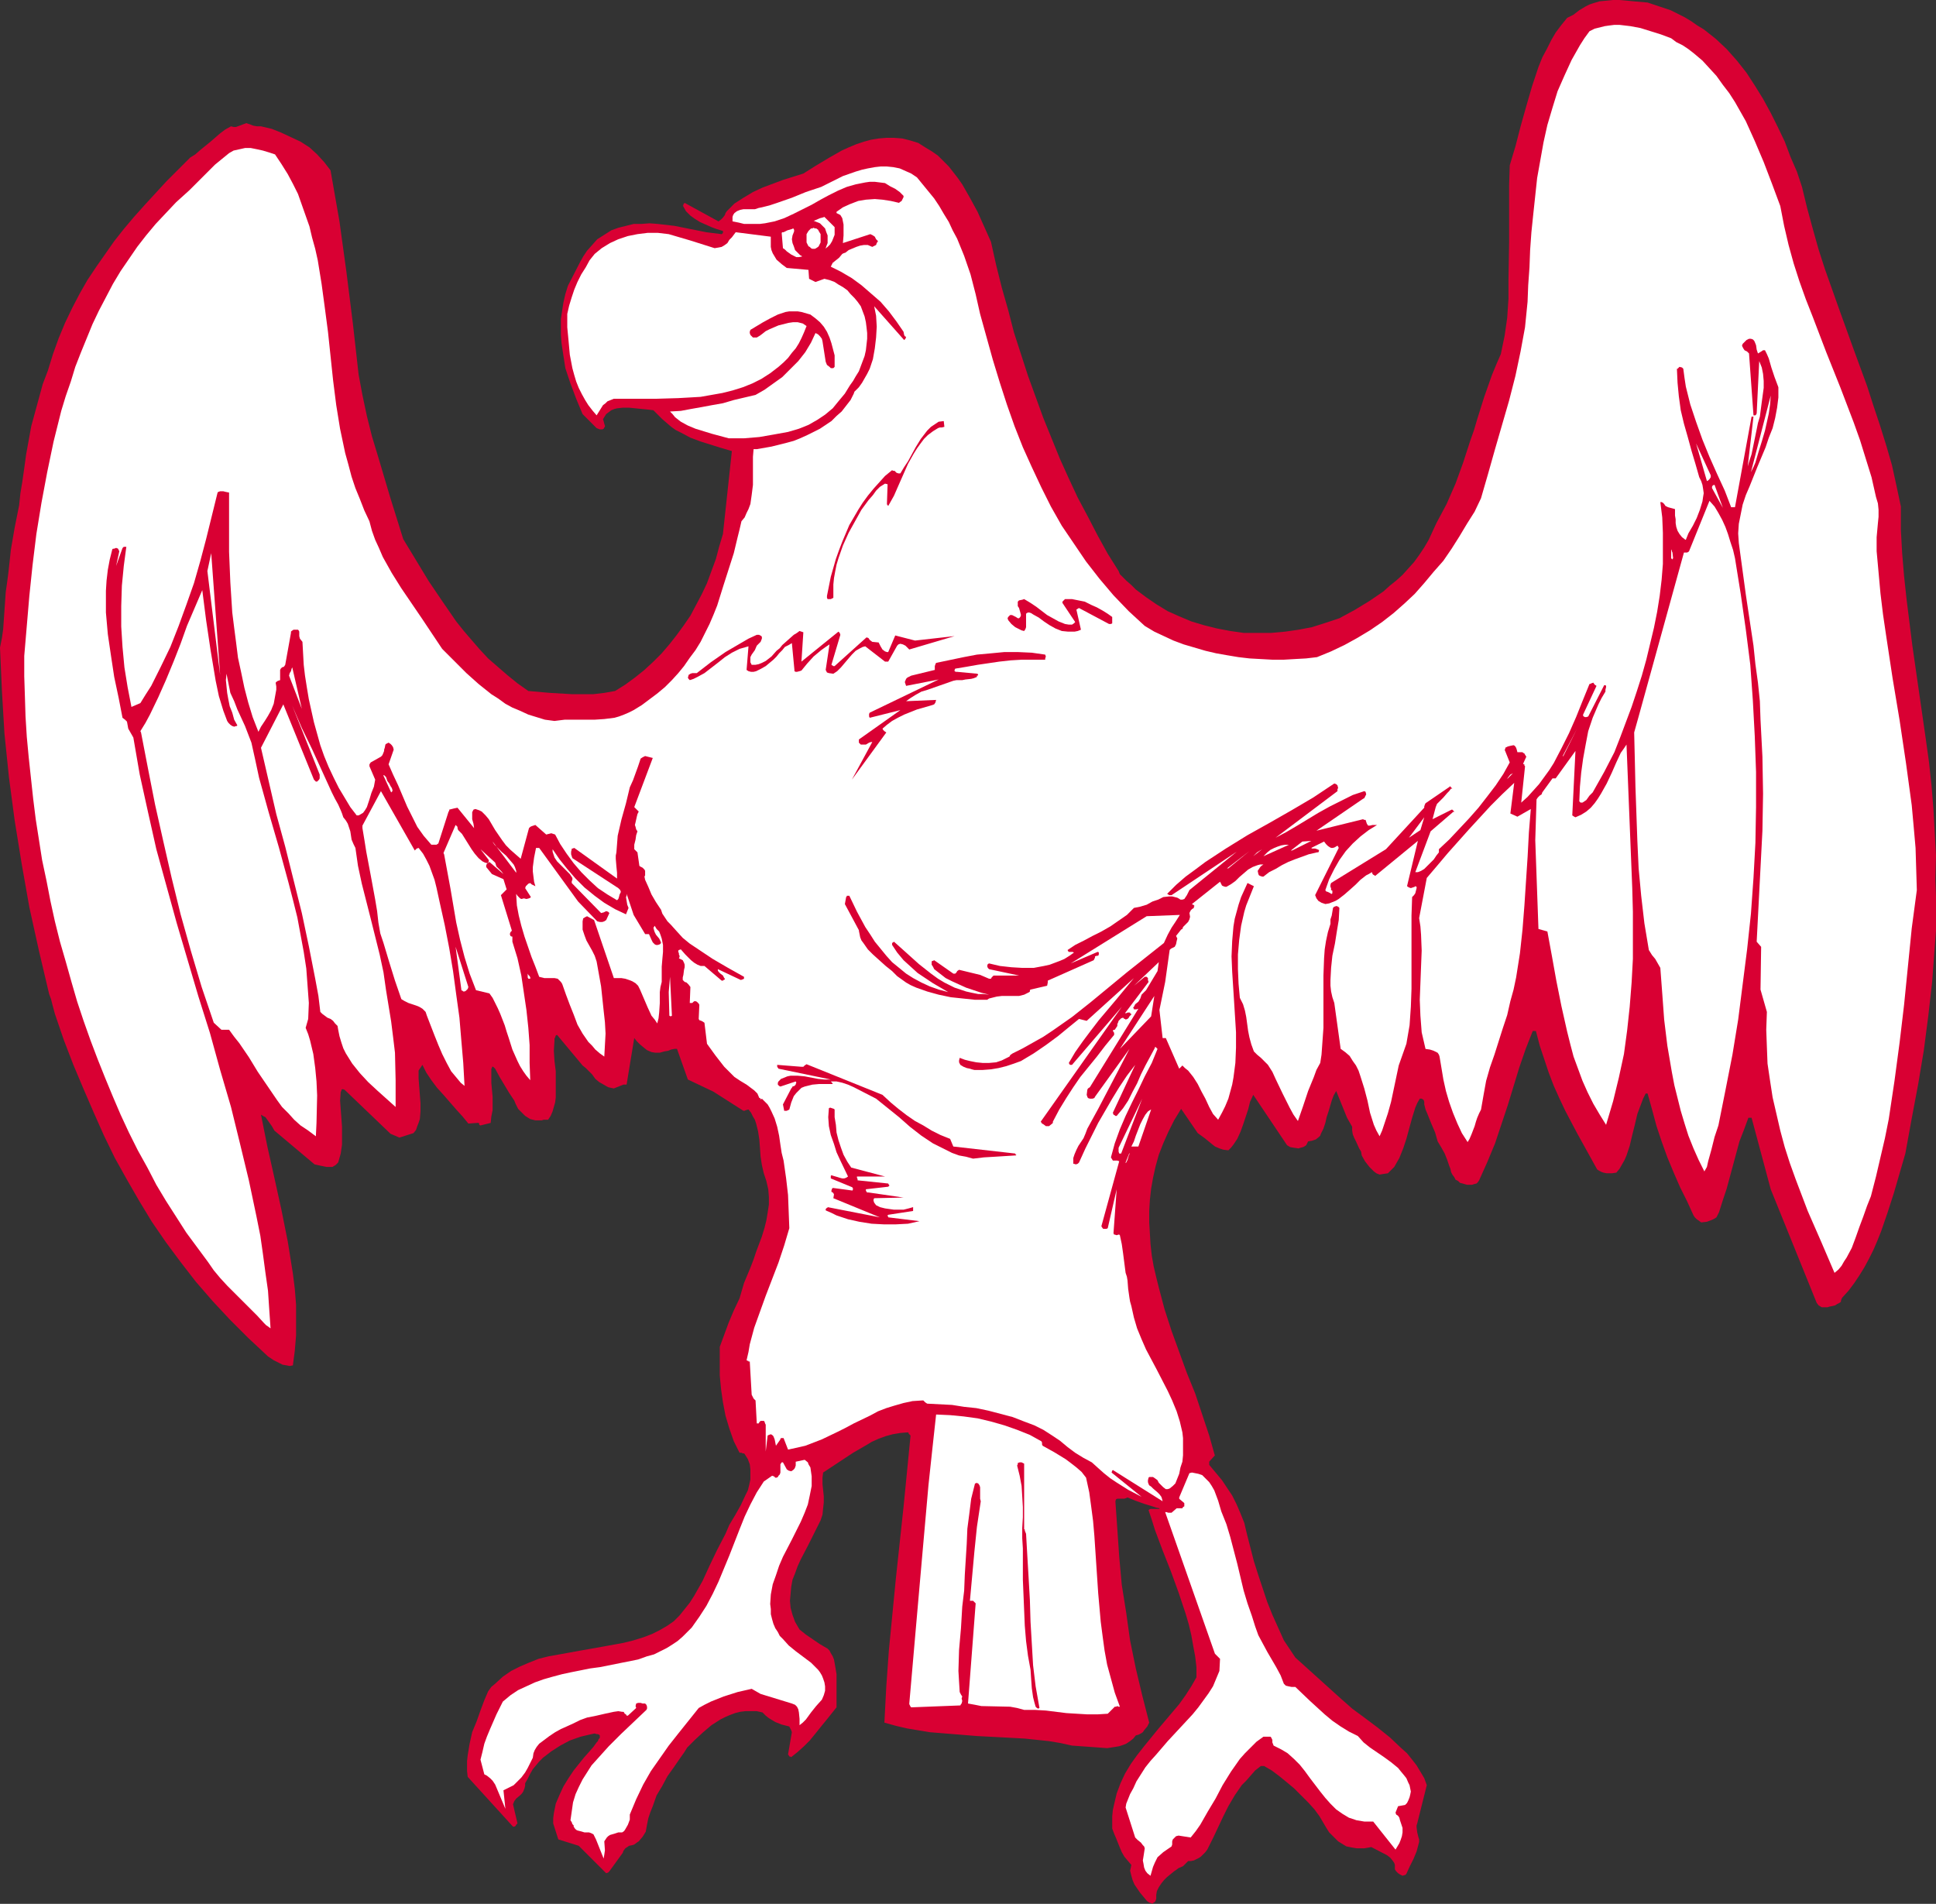 <?xml version="1.0" encoding="UTF-8" standalone="no"?>
<svg
   version="1.0"
   width="129.724mm"
   height="127.587mm"
   id="svg61"
   sodipodi:docname="Eagle 19.wmf"
   xmlns:inkscape="http://www.inkscape.org/namespaces/inkscape"
   xmlns:sodipodi="http://sodipodi.sourceforge.net/DTD/sodipodi-0.dtd"
   xmlns="http://www.w3.org/2000/svg"
   xmlns:svg="http://www.w3.org/2000/svg">
  <rect width="100%" height="100%" fill="#333333" stroke="none"/>
  <sodipodi:namedview
     id="namedview61"
     pagecolor="#ffffff"
     bordercolor="#000000"
     borderopacity="0.25"
     inkscape:showpageshadow="2"
     inkscape:pageopacity="0.0"
     inkscape:pagecheckerboard="0"
     inkscape:deskcolor="#d1d1d1"
     inkscape:document-units="mm" />
  <defs
     id="defs1">
    <pattern
       id="WMFhbasepattern"
       patternUnits="userSpaceOnUse"
       width="6"
       height="6"
       x="0"
       y="0" />
  </defs>
  <path
     style="fill:#d90033;fill-opacity:1;fill-rule:evenodd;stroke:none"
     d="m 0,164.025 0.485,10.989 0.646,10.827 1.131,10.989 1.454,10.989 1.778,10.989 1.939,10.989 2.424,10.989 2.586,10.989 0.485,1.293 0.323,1.293 0.646,2.424 2.262,6.626 2.424,6.302 2.586,6.141 2.586,5.979 2.586,5.818 2.747,5.656 3.07,5.494 3.07,5.333 3.232,5.333 3.555,5.171 3.717,5.01 3.878,5.01 4.202,4.848 4.363,4.686 4.686,4.686 5.01,4.686 1.454,0.97 1.616,0.808 0.646,0.323 0.97,0.162 0.808,0.162 0.808,-0.162 0.485,-3.717 0.323,-3.878 v -3.878 -3.878 l -0.323,-4.04 -0.485,-3.878 -0.646,-4.04 -0.646,-4.04 -1.616,-8.08 -1.778,-8.08 -1.778,-7.918 -0.808,-4.04 -0.808,-4.04 0.485,0.323 0.646,0.323 0.808,1.131 0.808,1.131 0.646,1.131 10.181,8.565 1.454,0.323 1.616,0.323 h 0.808 0.646 l 0.808,-0.485 0.646,-0.646 0.646,-2.262 0.323,-2.262 v -2.262 -2.262 l -0.162,-2.262 -0.162,-2.101 -0.162,-2.262 0.162,-2.262 0.162,-0.162 v -0.323 l 0.323,-0.162 0.485,0.162 11.635,11.15 2.262,0.97 3.555,-1.131 0.646,-0.808 0.323,-0.97 0.323,-0.808 0.323,-0.97 0.162,-1.939 v -2.101 l -0.162,-2.101 -0.162,-2.101 -0.162,-2.101 v -1.939 l 0.97,-1.454 0.97,1.939 1.293,1.939 1.454,1.939 1.616,1.778 3.232,3.717 1.616,1.778 1.454,1.778 2.262,-0.162 h 0.323 l 0.162,0.162 v 0.323 l 0.323,0.162 2.586,-0.646 0.162,-1.616 0.323,-1.616 v -1.778 -1.616 l -0.323,-3.555 v -1.778 -1.778 l 0.162,-0.162 v -0.323 h 0.162 0.162 l 0.323,0.323 0.162,0.162 1.131,2.101 2.424,4.04 1.293,1.939 0.323,0.808 0.323,0.646 0.323,0.646 0.646,0.646 1.131,1.131 1.293,0.808 0.646,0.162 0.646,0.162 h 1.616 l 0.485,-0.162 h 1.131 l 0.646,-0.97 0.485,-1.131 0.323,-1.131 0.323,-1.131 0.162,-1.293 v -1.293 -2.586 -2.747 l -0.323,-2.586 -0.162,-2.586 0.162,-2.586 v -0.485 l 0.162,-0.323 0.162,-0.485 0.323,-0.162 6.464,7.757 0.808,0.646 0.808,0.808 0.808,0.808 0.808,1.131 0.97,0.808 1.131,0.646 1.131,0.646 0.646,0.162 0.808,0.162 0.808,-0.323 0.808,-0.323 0.808,-0.323 h 0.808 l 1.939,-11.797 0.646,0.808 0.808,0.808 0.97,0.808 0.808,0.646 1.131,0.485 0.97,0.162 h 1.131 l 1.131,-0.323 0.97,-0.162 0.808,-0.323 0.808,-0.162 h 0.323 0.323 l 2.747,7.757 6.464,3.07 7.595,4.848 h 0.323 l 0.323,-0.162 0.646,-0.162 0.646,0.808 0.485,0.97 0.485,0.808 0.323,0.97 0.485,1.939 0.323,2.101 0.162,2.101 0.162,2.262 0.323,2.101 0.485,2.101 0.646,1.939 0.485,2.101 0.162,1.939 v 1.939 l -0.323,2.101 -0.323,1.939 -0.485,1.939 -0.646,2.101 -1.454,3.878 -0.646,1.939 -0.808,2.101 -1.616,3.878 -1.131,3.878 -1.454,3.07 -1.293,3.07 -2.262,6.141 v 3.555 3.717 l 0.323,3.394 0.485,3.394 0.646,3.394 0.97,3.232 1.131,3.232 1.454,2.909 h 0.485 l 0.323,0.162 h 0.323 l 0.162,0.162 0.808,1.293 0.485,1.293 0.162,1.293 v 1.293 1.293 l -0.323,1.454 -0.323,1.293 -0.646,1.293 -1.131,2.424 -1.454,2.586 -1.454,2.424 -0.485,1.131 -0.485,1.131 -2.101,4.04 -1.939,4.04 -1.778,3.878 -2.101,3.717 -1.131,1.778 -1.293,1.616 -1.293,1.616 -1.454,1.454 -1.616,1.131 -1.939,1.131 -1.939,0.97 -2.101,0.808 -2.586,0.808 -2.586,0.646 -5.333,0.97 -5.494,0.97 -5.333,0.97 -2.747,0.485 -2.586,0.646 -2.424,0.97 -2.262,0.97 -2.262,1.131 -2.101,1.454 -1.939,1.778 -0.97,0.808 -0.808,1.131 -0.97,2.262 -0.97,2.586 -0.97,2.747 -1.131,2.747 -0.646,2.909 -0.485,2.909 -0.162,1.454 v 2.586 l 0.162,1.454 11.474,12.605 h 0.323 l 0.323,-0.162 0.162,-0.323 0.323,-0.323 -1.131,-4.848 0.323,-0.808 0.485,-0.646 0.97,-0.808 0.485,-0.485 0.323,-0.485 0.323,-0.808 0.162,-0.646 v -0.646 l 0.646,-1.131 0.646,-1.293 0.646,-1.131 0.808,-0.97 0.808,-0.97 0.97,-0.97 2.101,-1.616 2.262,-1.454 2.424,-1.293 2.747,-0.97 2.747,-0.646 0.808,-0.162 0.485,0.162 h 0.323 l 0.323,0.162 0.162,0.162 v 0.323 0.323 l -0.323,0.323 -0.162,0.485 -0.323,0.323 -0.808,1.131 -1.131,1.293 -1.293,1.454 -1.293,1.616 -1.293,1.616 -1.293,1.939 -1.293,2.101 -0.97,2.101 -0.97,2.262 -0.485,2.424 -0.162,1.293 v 1.293 l 1.293,4.04 5.171,1.616 6.949,6.949 0.485,-0.162 0.162,-0.162 0.162,-0.162 3.394,-4.686 0.162,-0.485 0.485,-0.646 0.485,-0.323 0.485,-0.323 0.808,-0.162 0.485,-0.162 0.646,-0.485 0.485,-0.323 0.97,-1.131 0.808,-1.293 0.323,-1.778 0.323,-1.616 0.485,-1.454 0.646,-1.616 0.97,-2.747 1.454,-2.424 1.293,-2.424 1.616,-2.262 1.778,-2.586 0.808,-1.131 0.808,-1.293 1.939,-1.939 2.101,-1.939 2.101,-1.778 2.262,-1.454 1.293,-0.646 1.131,-0.485 1.293,-0.485 1.293,-0.323 1.293,-0.162 h 1.454 1.454 l 1.454,0.323 0.808,0.808 0.808,0.646 1.616,0.97 1.616,0.646 1.939,0.485 0.162,0.323 0.162,0.323 0.162,0.323 0.162,0.485 -0.97,5.656 0.162,0.162 0.162,0.323 h 0.162 l 0.323,0.162 1.616,-1.293 1.616,-1.454 1.454,-1.454 1.454,-1.778 1.293,-1.616 1.454,-1.778 2.586,-3.232 v -1.939 -2.101 -2.101 -2.262 l -0.323,-1.939 -0.323,-1.778 -0.323,-0.808 -0.485,-0.808 -0.323,-0.646 -0.485,-0.485 -1.939,-1.131 -3.555,-2.424 -1.616,-1.293 -1.131,-1.939 -0.646,-1.778 -0.485,-1.778 -0.162,-1.778 0.162,-1.778 0.162,-1.778 0.323,-1.778 0.646,-1.616 0.646,-1.778 0.808,-1.778 1.778,-3.394 1.616,-3.232 1.616,-3.232 0.485,-1.454 0.162,-1.616 0.162,-1.454 v -1.616 l -0.323,-3.07 v -1.616 l 0.162,-1.293 7.595,-5.01 3.07,-1.778 1.616,-0.97 1.778,-0.808 1.778,-0.646 1.778,-0.485 1.939,-0.323 1.939,-0.162 0.162,0.162 v 0.162 l 0.485,0.485 -1.778,18.099 -0.97,9.05 -0.97,9.05 -1.778,18.261 -0.646,9.05 -0.485,9.211 2.909,0.808 2.747,0.646 2.909,0.485 2.909,0.485 5.979,0.485 5.979,0.485 6.141,0.323 5.979,0.323 6.141,0.646 2.909,0.485 2.909,0.646 2.262,0.162 4.525,0.323 2.101,0.162 2.101,-0.323 0.97,-0.162 0.97,-0.323 0.808,-0.323 0.97,-0.646 0.808,-0.646 0.646,-0.808 0.646,-0.162 0.646,-0.323 0.485,-0.323 0.323,-0.485 0.808,-0.97 0.485,-0.97 -1.778,-6.949 -1.616,-6.787 -1.454,-7.11 -0.97,-6.949 -1.131,-7.11 -0.646,-7.11 -0.485,-7.11 -0.485,-6.949 0.162,-0.485 0.323,-0.162 h 0.323 1.454 l 0.485,-0.162 0.323,-0.162 1.939,0.808 2.262,0.808 2.101,0.646 0.97,0.323 0.808,0.162 v 0.162 h -0.162 -2.101 l -0.323,0.162 -0.162,0.162 0.808,2.424 0.808,2.586 1.939,5.171 2.101,5.333 1.939,5.333 1.778,5.333 0.808,2.747 0.646,2.747 0.485,2.747 0.485,2.586 0.323,2.747 v 2.586 l -1.293,2.262 -1.454,2.262 -1.616,2.262 -1.778,2.101 -3.555,4.202 -3.555,4.363 -1.778,2.262 -1.616,2.262 -1.454,2.424 -1.131,2.424 -0.97,2.586 -0.646,2.747 -0.323,1.454 -0.162,1.616 v 1.454 1.616 l 0.485,1.293 0.485,1.131 0.97,2.424 0.485,1.131 0.646,1.131 0.808,0.97 0.97,1.131 -0.162,0.808 -0.162,0.646 0.323,1.293 0.323,1.131 0.485,1.131 1.454,2.101 0.808,0.97 0.808,0.97 0.162,0.162 0.485,0.323 0.485,0.162 0.323,0.162 0.323,-0.323 0.323,-0.162 0.162,-0.323 0.162,-0.485 v -0.97 l 0.162,-0.97 0.485,-0.97 0.646,-0.97 0.646,-0.808 0.808,-0.808 1.778,-1.454 0.485,-0.323 0.646,-0.485 1.131,-0.485 1.293,-1.293 h 0.646 l 0.808,-0.162 0.646,-0.323 0.646,-0.323 0.485,-0.323 0.646,-0.646 0.485,-0.485 0.485,-0.646 1.454,-2.909 1.293,-2.747 1.293,-2.747 1.293,-2.586 1.616,-2.747 1.778,-2.586 1.131,-1.131 1.131,-1.293 1.131,-1.293 1.454,-1.131 h 0.808 l 1.939,1.131 1.939,1.454 1.778,1.454 1.939,1.616 1.778,1.778 1.778,1.778 1.616,1.778 1.293,1.778 1.616,2.747 0.808,1.293 1.131,1.131 1.131,1.131 1.293,0.808 0.808,0.485 0.808,0.162 0.808,0.162 0.97,0.162 h 1.939 l 0.97,-0.162 0.808,-0.162 4.04,2.101 0.808,0.646 0.646,0.808 0.323,0.485 0.162,0.485 v 0.485 0.646 l 0.323,0.485 0.485,0.485 0.485,0.323 0.646,0.323 0.485,-0.162 h 0.162 l 0.323,-0.323 0.808,-1.778 0.97,-1.939 0.808,-1.939 0.646,-2.424 v -0.646 l -0.162,-0.485 -0.323,-1.293 -0.162,-1.293 v -0.485 l 0.162,-0.485 2.424,-9.696 -0.646,-1.778 -0.97,-1.616 -0.97,-1.616 -1.131,-1.454 -1.293,-1.616 -1.454,-1.293 -2.909,-2.747 -3.232,-2.586 -3.232,-2.424 -3.07,-2.262 -1.454,-1.293 -1.293,-1.131 -11.635,-10.504 -2.909,-4.363 -1.454,-3.232 -1.454,-3.232 -1.293,-3.232 -1.131,-3.394 -1.131,-3.394 -1.131,-3.555 -1.778,-6.949 -0.646,-2.747 -0.97,-2.424 -0.97,-2.262 -1.131,-2.262 -1.293,-1.939 -1.293,-1.939 -1.616,-1.939 -1.616,-1.939 v -0.808 l 1.454,-1.616 v 0.162 l -1.454,-5.171 -1.778,-5.333 -1.778,-5.333 -2.101,-5.171 -3.878,-10.666 -1.778,-5.494 -1.454,-5.494 -0.646,-2.586 -0.646,-2.747 -0.485,-2.747 -0.323,-2.909 -0.162,-2.747 -0.162,-2.747 v -2.909 l 0.162,-2.747 0.323,-2.909 0.485,-2.747 0.646,-2.909 0.808,-2.909 1.131,-2.909 1.293,-2.909 1.454,-2.909 1.778,-2.909 4.202,6.141 1.778,1.293 1.778,1.454 0.808,0.646 1.131,0.485 0.97,0.323 1.293,0.162 0.646,-0.646 0.646,-0.808 0.97,-1.454 0.808,-1.778 0.646,-1.778 1.293,-3.878 0.485,-1.939 0.808,-1.778 8.565,12.766 0.808,0.485 0.97,0.162 1.131,0.162 0.485,-0.162 0.646,-0.162 0.323,-0.162 0.485,-0.323 0.485,-0.97 0.97,-0.162 0.97,-0.323 0.808,-0.646 0.323,-0.323 0.162,-0.485 0.646,-1.293 0.485,-1.454 0.323,-1.454 0.485,-1.454 0.808,-2.747 0.485,-1.293 0.646,-1.131 2.747,6.787 1.293,2.262 v 0.97 l 0.162,0.97 0.323,0.808 0.485,0.97 0.808,1.778 0.485,0.808 0.162,0.97 0.808,1.454 1.131,1.454 1.131,1.131 0.646,0.485 0.808,0.323 0.97,-0.162 1.131,-0.162 0.808,-0.808 0.808,-0.808 0.646,-1.131 0.646,-1.131 0.97,-2.424 0.808,-2.424 1.454,-5.333 0.808,-2.586 0.485,-1.131 0.646,-1.131 h 0.323 0.162 l 0.485,0.323 0.162,0.485 v 0.646 l 0.323,1.293 0.485,1.131 0.97,2.424 0.97,2.262 0.323,1.131 0.323,1.131 0.97,1.616 0.808,1.454 0.646,1.616 0.485,1.454 0.323,0.808 0.162,0.808 0.323,0.646 0.485,0.646 0.323,0.646 0.646,0.323 0.485,0.485 0.646,0.162 1.131,0.323 h 1.293 l 0.485,-0.162 0.646,-0.162 0.323,-0.323 0.323,-0.485 2.101,-4.686 1.939,-4.686 1.616,-4.848 1.616,-4.848 2.909,-9.534 1.616,-4.686 1.778,-4.525 h 0.485 0.323 l 0.97,3.717 1.131,3.394 1.131,3.394 1.293,3.394 1.454,3.232 1.454,3.07 1.616,3.07 1.454,2.747 5.01,9.05 0.485,0.323 0.646,0.323 0.485,0.162 0.808,0.162 h 1.293 l 1.131,-0.162 0.808,-0.97 0.646,-1.131 0.646,-1.131 0.485,-1.131 0.808,-2.424 0.646,-2.747 0.323,-1.293 0.323,-1.293 0.646,-2.747 0.97,-2.586 0.485,-1.293 0.646,-1.293 h 0.485 l 1.131,4.04 1.131,4.202 1.293,3.878 1.454,4.04 1.616,3.878 1.616,3.717 1.778,3.555 1.616,3.555 0.323,0.485 0.485,0.485 0.485,0.323 0.646,0.485 1.454,-0.162 1.293,-0.485 0.646,-0.323 0.485,-0.323 0.323,-0.646 0.323,-0.646 0.97,-3.07 0.97,-2.909 1.616,-5.979 1.616,-5.979 1.131,-2.909 1.131,-3.07 h 0.808 l 4.848,18.099 11.635,28.765 0.485,0.646 0.808,0.485 h 0.323 1.131 l 0.485,-0.162 0.808,-0.162 0.646,-0.162 0.485,-0.323 0.646,-0.323 0.162,-0.162 h 0.162 v -0.323 l 0.162,-0.485 0.162,-0.323 1.616,-1.778 1.454,-1.939 1.293,-1.939 1.293,-2.101 1.131,-2.101 1.131,-2.262 0.97,-2.262 0.97,-2.424 1.616,-4.686 1.616,-5.01 2.909,-10.019 1.616,-8.888 1.616,-8.565 1.454,-8.726 1.131,-8.726 0.97,-8.565 0.646,-8.726 0.323,-4.202 v -4.363 -4.363 l -0.162,-4.363 0.162,-5.979 -0.323,-5.979 -0.323,-5.818 -0.485,-5.979 -0.646,-5.979 -0.808,-5.818 -3.394,-23.594 -1.454,-11.635 -0.646,-5.979 -0.485,-5.818 -0.323,-5.818 v -5.979 l -1.131,-5.333 -1.131,-5.171 -1.454,-5.01 -1.616,-5.171 -1.616,-4.848 -1.616,-5.01 -3.555,-9.696 -3.555,-9.858 -3.555,-10.019 -1.616,-5.01 -1.454,-5.171 -1.454,-5.333 -1.293,-5.333 -1.293,-3.878 -1.616,-3.717 -1.454,-3.878 -1.778,-3.717 -1.778,-3.555 -1.939,-3.555 -2.101,-3.394 -2.101,-3.232 -2.424,-3.07 -2.586,-2.909 -2.747,-2.586 -3.07,-2.424 -1.616,-0.97 -1.616,-1.131 -1.616,-0.97 -3.555,-1.778 -1.939,-0.646 -1.939,-0.646 -1.939,-0.646 -3.717,-0.323 -1.616,-0.162 L 410.14,0 h -1.616 l -1.616,0.162 -1.778,0.162 -1.616,0.485 -0.97,0.323 -0.97,0.485 -1.616,0.97 -1.454,1.131 -1.616,0.808 -1.454,1.778 -1.454,1.939 -1.131,1.939 -1.131,2.262 -1.131,2.101 -0.97,2.424 -1.616,4.848 -1.454,5.01 -1.454,5.171 -1.293,5.01 -1.454,4.848 -0.162,5.01 v 4.848 9.534 l -0.162,9.534 v 4.848 l -0.323,4.848 -0.323,2.262 -0.323,2.262 -0.97,4.686 -1.131,2.586 -1.131,2.747 -1.939,5.494 -1.778,5.656 -0.808,2.747 -0.97,2.747 -1.778,5.494 -1.939,5.333 -2.262,5.171 -1.293,2.424 -1.293,2.424 -0.97,2.101 -0.97,2.101 -1.131,1.939 -1.293,1.939 -1.293,1.778 -1.454,1.616 -1.454,1.616 -1.616,1.454 -1.616,1.293 -1.616,1.454 -3.555,2.424 -3.717,2.262 -3.878,2.101 -3.394,1.131 -3.555,1.131 -3.394,0.646 -3.394,0.485 -3.555,0.323 h -3.555 -3.394 l -3.394,-0.485 -3.394,-0.646 -3.232,-0.808 -3.232,-0.97 -3.07,-1.293 -2.909,-1.293 -2.909,-1.778 -2.586,-1.778 -2.586,-1.939 -1.131,-1.131 -1.293,-1.131 -1.131,-1.131 -0.485,-0.485 -0.323,-0.808 -2.747,-4.363 -2.586,-4.686 -2.424,-4.686 -2.586,-4.848 -2.262,-4.848 -2.262,-5.01 -2.101,-5.171 -2.101,-5.171 -1.939,-5.333 -1.939,-5.333 -1.778,-5.494 -1.778,-5.494 -1.454,-5.656 -1.616,-5.656 -1.454,-5.818 -1.293,-5.818 -3.394,-7.595 -1.939,-3.555 -1.939,-3.394 -1.131,-1.616 -1.131,-1.454 -1.131,-1.454 -1.454,-1.454 -1.293,-1.293 -1.616,-1.131 -1.616,-0.97 -1.778,-1.131 -2.101,-0.646 -1.939,-0.485 -2.101,-0.162 h -1.939 l -1.939,0.162 -1.939,0.323 -1.778,0.485 -1.939,0.646 -1.939,0.808 -1.778,0.808 -3.394,1.939 -3.232,1.939 -3.07,1.939 -2.586,0.808 -2.586,0.808 -2.586,0.97 -2.586,0.97 -2.424,1.131 -2.424,1.454 -2.262,1.454 -0.97,0.97 -0.97,0.97 -0.323,0.485 -0.162,0.485 -0.485,0.646 -0.485,0.485 -0.646,0.485 -8.565,-4.686 -0.162,0.162 -0.162,0.162 v 0.323 h -0.162 l 0.808,1.454 1.131,1.131 1.131,0.808 1.293,0.808 1.454,0.646 1.454,0.646 1.293,0.485 1.616,0.485 v 0.485 l -0.323,0.323 -3.878,-0.485 -4.04,-0.808 -4.04,-0.808 -4.202,-0.485 -2.101,-0.162 -2.101,0.162 h -1.939 l -1.939,0.485 -1.939,0.485 -1.778,0.646 -1.778,1.131 -1.778,1.131 -1.293,1.454 -1.293,1.454 -0.97,1.454 -0.808,1.454 -3.07,5.979 -0.646,2.101 -0.485,2.101 -0.323,2.101 -0.323,2.101 v 2.101 1.939 l 0.162,2.101 0.323,2.101 0.323,2.101 0.323,2.101 0.646,1.939 0.646,1.939 1.454,3.878 1.616,3.878 0.97,0.97 0.97,0.97 1.131,1.131 0.485,0.485 0.808,0.323 h 0.646 l 0.323,-0.162 0.162,-0.323 0.162,-0.162 v -0.323 l -0.162,-0.485 -0.162,-0.646 -0.162,-0.485 0.808,-1.293 0.646,-0.485 0.646,-0.485 0.808,-0.323 0.646,-0.162 1.454,-0.162 h 1.616 l 3.232,0.323 1.616,0.162 1.293,0.162 1.131,1.131 1.131,1.131 1.131,0.97 1.131,0.97 1.131,0.808 1.293,0.646 2.424,1.293 2.586,0.97 2.586,0.808 2.586,0.808 2.747,0.808 -2.262,21.008 -0.97,3.232 -0.808,3.07 -1.131,3.07 -1.131,3.07 -1.293,2.747 -1.454,2.747 -1.454,2.747 -1.778,2.586 -1.778,2.424 -1.778,2.262 -1.939,2.262 -2.101,2.101 -2.262,2.101 -2.424,1.939 -2.424,1.778 -2.586,1.616 -2.747,0.485 -2.747,0.323 h -2.747 -2.747 l -5.494,-0.323 -5.494,-0.485 -2.747,-1.939 -2.586,-2.101 -2.424,-2.101 -2.424,-2.101 -2.101,-2.262 -2.101,-2.424 -1.939,-2.262 -1.939,-2.424 -3.555,-5.171 -3.394,-5.01 -3.232,-5.333 -3.232,-5.333 -3.232,-10.342 -3.07,-10.342 -1.616,-5.333 -1.293,-5.171 -1.131,-5.333 L 90.819,94.86 89.365,81.932 87.749,69.004 85.971,56.076 84.84,49.612 83.709,43.148 82.093,41.047 80.315,39.107 78.376,37.33 76.114,35.875 73.69,34.744 71.266,33.613 68.842,32.643 66.094,31.997 h -0.97 l -0.97,-0.162 -0.808,-0.323 -0.97,-0.323 -2.586,0.97 h -0.646 l -0.646,-0.162 -1.454,0.808 -1.293,0.97 -2.424,2.101 -2.586,2.101 -1.293,1.131 -1.293,0.808 -5.979,5.979 -5.494,5.979 -2.747,3.07 -2.586,3.07 -2.424,3.07 -2.262,3.232 -2.262,3.232 -2.262,3.394 -1.939,3.394 -1.939,3.717 -1.778,3.717 -1.616,3.878 -1.454,4.04 -1.293,4.202 -1.293,3.394 -0.97,3.555 -0.97,3.555 -0.97,3.555 -0.646,3.555 -0.646,3.555 -0.485,3.555 -0.485,3.394 -0.485,2.909 -0.323,3.07 -1.131,5.656 -0.97,5.656 -0.323,3.07 -0.323,2.909 -0.323,2.424 -0.323,2.262 -0.646,9.373 -0.323,2.262 z"
     id="path1" />
  <path
     style="fill:#ffffff;fill-opacity:1;fill-rule:evenodd;stroke:none"
     d="m 6.141,166.126 v 5.171 l 0.162,5.01 0.162,5.171 0.323,5.171 0.485,5.171 1.131,10.504 0.646,5.171 0.808,5.171 0.808,5.171 1.131,5.333 0.97,5.01 1.131,5.171 1.293,5.171 1.454,5.01 1.454,5.171 1.454,5.01 1.616,4.848 1.778,5.01 1.778,4.686 1.939,4.848 1.939,4.686 1.939,4.525 2.101,4.525 2.262,4.525 2.424,4.363 2.262,4.363 2.424,4.04 2.586,4.04 2.586,4.04 2.747,3.717 2.747,3.717 1.454,2.101 1.616,1.939 1.778,1.939 1.939,1.939 1.939,1.939 1.939,1.939 1.778,1.778 1.778,1.939 0.485,0.485 0.485,0.323 0.646,0.485 -0.323,-4.686 -0.323,-4.848 -0.646,-4.525 -0.646,-4.848 -0.646,-4.525 -0.97,-4.848 -1.939,-9.211 -2.262,-9.373 -2.262,-9.211 -2.747,-9.373 -2.586,-9.373 -2.909,-9.211 -5.494,-18.584 -2.586,-9.373 -2.586,-9.373 -2.101,-9.373 -2.101,-9.534 -0.808,-4.686 -0.808,-4.686 -1.293,-2.262 -0.323,-1.778 -0.485,-0.485 -0.646,-0.485 -0.97,-5.01 -1.131,-5.333 -0.808,-5.333 -0.808,-5.494 -0.485,-5.494 v -2.747 -2.747 l 0.162,-2.586 0.323,-2.747 0.485,-2.586 0.646,-2.586 v 0 l 0.162,-0.162 h 0.323 l 0.323,-0.162 h 0.323 l 0.323,0.162 0.162,0.323 0.162,0.323 -0.808,3.717 1.616,-4.525 0.323,-0.323 h 0.323 0.323 l -0.646,4.848 -0.485,5.01 -0.162,5.171 v 5.171 l 0.323,5.171 0.485,5.171 0.808,5.01 0.97,5.01 2.262,-0.97 1.293,-2.101 1.454,-2.262 2.424,-4.848 2.424,-5.01 2.101,-5.333 1.939,-5.333 1.939,-5.494 1.616,-5.656 1.454,-5.494 2.909,-11.797 0.162,-0.162 0.485,-0.162 h 0.808 l 0.646,0.162 0.808,0.162 v 7.434 7.595 l 0.323,7.757 0.485,7.595 0.485,3.878 0.485,3.717 0.485,3.878 0.808,3.717 0.808,3.878 0.97,3.717 1.131,3.717 1.454,3.717 0.646,-1.293 0.97,-1.454 0.808,-1.293 0.808,-1.454 0.646,-1.616 0.323,-1.778 0.323,-1.778 v -0.808 l -0.162,-0.97 0.162,-0.162 0.162,-0.162 0.323,-0.162 0.485,-0.162 v -2.586 l 0.162,-0.323 0.323,-0.323 0.485,-0.162 0.323,-0.485 1.454,-8.08 v -0.323 l 0.162,-0.162 0.485,-0.323 h 0.485 0.646 l 0.162,0.162 0.162,0.323 v 0.485 0.646 l 0.162,0.646 0.646,0.808 0.162,2.909 0.162,2.909 0.323,2.747 0.485,3.07 0.485,2.909 0.646,2.909 0.646,2.909 0.808,2.909 0.808,2.909 0.97,2.747 1.131,2.747 1.293,2.747 1.293,2.586 1.454,2.424 1.454,2.424 1.616,2.101 h 0.485 l 0.323,-0.162 0.808,-0.485 0.485,-0.646 0.485,-0.808 0.646,-1.939 0.485,-1.616 0.646,-1.616 0.323,-1.778 -1.454,-3.394 v -0.485 l 0.323,-0.485 2.586,-1.454 0.323,-0.323 0.162,-0.323 0.323,-0.808 v -0.323 l 0.162,-0.485 0.162,-0.808 0.162,-0.162 v 0 l 0.646,-0.323 0.485,0.323 0.323,0.323 0.323,0.485 0.162,0.646 -1.293,3.717 1.131,2.586 1.293,2.747 2.262,5.333 1.293,2.586 1.293,2.586 1.616,2.262 0.97,1.131 0.97,1.131 h 0.323 0.485 0.485 l 0.485,-0.323 2.586,-8.08 0.162,-0.162 v -0.323 l 0.646,-0.162 0.646,-0.162 0.808,-0.162 4.202,5.171 -0.162,-1.131 -0.323,-1.131 v -1.131 -0.646 l 0.323,-0.646 0.485,-0.162 0.485,0.162 0.485,0.162 0.646,0.323 0.97,0.97 0.808,0.97 1.616,2.747 1.778,2.586 0.97,1.293 1.131,1.131 1.293,1.131 1.293,1.131 2.101,-7.757 0.323,-0.323 0.323,-0.162 0.485,-0.162 0.485,-0.162 2.747,2.424 0.646,-0.162 0.646,-0.162 0.485,0.162 0.485,0.162 1.293,2.424 1.616,2.424 1.778,2.424 1.939,2.262 2.101,2.101 2.101,1.939 2.424,1.616 2.424,1.454 0.162,-0.162 0.162,-0.162 0.162,-0.485 0.162,-0.646 0.323,-0.646 -0.162,-0.485 -0.485,-0.485 -11.635,-7.595 -0.162,-0.485 -0.162,-0.485 v -0.646 l 0.162,-0.646 v -0.162 h 0.162 l 0.485,-0.162 10.827,7.757 v -0.646 -0.808 l -0.162,-1.616 -0.162,-1.939 v -0.808 l 0.162,-0.808 0.162,-2.101 0.162,-2.101 0.485,-2.101 0.485,-2.101 1.131,-4.04 0.97,-4.04 0.808,-1.778 0.646,-1.778 0.646,-1.778 0.646,-1.939 0.485,-0.323 0.646,-0.323 1.939,0.485 -4.686,12.443 1.131,1.131 -0.323,0.646 -0.162,0.646 -0.323,1.454 -0.162,0.646 0.162,0.485 0.162,0.646 0.323,0.485 -0.323,0.97 -0.162,1.131 -0.323,1.293 v 1.131 l 0.808,0.808 0.485,3.394 0.162,0.162 0.323,0.162 0.323,0.162 0.323,0.323 0.162,0.162 0.162,0.323 v 0.646 0.485 l -0.162,0.323 0.162,0.808 0.808,1.778 0.808,1.939 1.131,1.939 0.646,0.97 0.646,0.97 0.323,0.97 0.646,0.97 0.646,0.97 0.808,0.808 1.454,1.616 1.616,1.778 1.778,1.454 1.939,1.293 3.878,2.586 3.878,2.262 4.04,2.262 v 0.323 0.162 l -0.323,0.162 -0.485,0.162 -5.818,-2.747 v 0.323 l 0.162,0.323 0.485,0.485 0.646,0.485 0.162,0.323 0.162,0.323 0.162,0.162 v 0.162 l -0.323,0.162 -0.162,0.162 h -0.323 l -4.363,-3.717 h -0.97 l -0.808,-0.323 -0.808,-0.485 -0.808,-0.646 -1.454,-1.454 -1.131,-1.293 -0.485,0.162 -0.162,0.162 v 0.323 l 0.162,0.323 v 0.323 l 0.162,0.323 v 0.323 l -0.162,0.323 0.97,0.485 0.323,0.646 0.162,0.485 v 0.646 l -0.162,0.646 -0.162,1.293 -0.162,0.646 v 0.646 l 0.485,0.485 0.485,0.162 0.485,0.485 0.485,0.646 -0.162,4.04 h 0.323 0.323 l 0.323,-0.323 0.323,-0.162 0.485,0.162 0.162,0.162 0.323,0.323 0.162,0.323 -0.162,3.555 0.162,0.323 0.485,0.162 0.323,0.162 0.485,0.323 0.646,5.333 2.101,2.909 2.262,2.909 1.293,1.293 1.293,1.293 1.454,0.97 1.616,0.97 1.939,1.454 0.808,0.808 0.485,1.131 h 0.162 l 0.162,0.162 v 0.162 0 h 0.162 l 0.162,-0.162 0.808,0.808 0.646,0.646 0.485,0.808 0.485,0.97 0.808,1.778 0.646,2.101 0.485,2.262 0.323,2.262 0.323,2.101 0.485,1.939 0.323,2.262 0.323,2.262 0.485,4.202 0.162,4.202 0.162,4.202 -1.293,4.363 -1.454,4.363 -1.616,4.202 -1.616,4.202 -1.454,4.04 -1.454,4.04 -1.131,4.202 -0.323,1.939 -0.485,2.101 0.323,0.162 v 0 h 0.162 v 0.162 h 0.323 l 0.485,8.403 0.323,0.646 0.162,0.323 0.485,0.485 v -0.162 l 0.323,5.979 h 0.162 0.323 l 0.162,-0.323 0.323,-0.323 h 0.323 0.485 l 0.162,0.162 0.162,0.485 0.162,0.323 v 6.787 l 0.485,-4.04 0.323,-0.162 0.485,-0.162 0.323,0.162 0.323,0.323 0.323,0.808 0.162,0.808 0.162,0.808 1.131,-1.616 v -0.162 l 0.162,-0.162 h 0.646 l 1.131,2.909 2.262,-0.485 2.101,-0.485 2.101,-0.808 2.101,-0.808 4.04,-1.939 1.939,-0.97 2.101,-1.131 4.04,-1.939 2.101,-1.131 2.101,-0.808 2.101,-0.646 2.262,-0.646 2.262,-0.485 2.424,-0.162 h 0.323 l 0.485,0.485 0.485,0.323 6.302,0.323 3.07,0.485 3.07,0.323 3.07,0.646 3.07,0.808 3.07,0.808 2.909,1.131 1.293,0.485 1.293,0.485 2.262,1.131 2.262,1.454 1.939,1.293 1.939,1.616 1.939,1.454 2.101,1.293 2.101,1.131 1.616,1.454 1.454,1.293 1.616,1.293 1.454,0.97 3.07,1.939 3.394,1.778 -7.595,-6.141 0.162,-0.485 0.162,-0.162 12.605,7.918 -0.162,-0.646 -0.162,-0.485 -0.485,-0.646 -0.485,-0.485 -1.131,-0.97 -0.485,-0.485 -0.485,-0.323 -0.162,-0.323 -0.162,-0.485 v -0.485 l 0.162,-0.646 0.162,-0.162 h 0.323 0.646 l 0.485,0.323 0.646,0.485 0.323,0.646 0.646,0.646 0.485,0.485 0.646,0.485 h 0.485 l 0.485,-0.162 0.808,-0.646 0.646,-0.646 0.323,-0.808 0.646,-1.616 0.323,-1.616 0.485,-1.454 0.162,-1.616 v -1.454 -1.454 -1.454 l -0.162,-1.454 -0.646,-2.747 -0.808,-2.586 -1.131,-2.747 -1.131,-2.424 -2.747,-5.333 -2.747,-5.171 -1.131,-2.586 -1.131,-2.747 -0.808,-2.747 -0.646,-2.909 -0.323,-1.131 -0.162,-0.97 -0.323,-2.262 -0.162,-2.101 -0.162,-0.97 -0.323,-0.97 -0.646,-5.01 -0.323,-2.262 -0.485,-2.262 -0.162,-0.162 h -0.162 l -0.485,0.162 -0.485,-0.162 h -0.162 l -0.162,-0.323 0.808,-11.15 -2.262,9.858 -0.323,0.162 h -0.646 -0.162 l -0.162,-0.162 -0.323,-0.485 4.525,-16.483 -0.485,-0.162 h -0.646 -0.485 l -0.485,-0.808 0.97,-3.555 1.293,-3.555 1.454,-3.394 1.616,-3.394 1.616,-3.232 1.616,-3.394 1.778,-3.394 1.454,-3.555 v 0 l -0.162,-0.162 -0.162,-0.162 -0.162,-0.162 h -0.162 v 0.162 l -0.162,0.323 -1.131,2.101 -1.131,2.101 -1.131,2.262 -0.97,2.262 -1.131,2.101 -1.131,2.262 -1.293,1.939 -1.616,1.939 h -0.323 l -0.162,-0.162 -0.323,-0.162 -0.162,-0.485 5.656,-12.12 -2.101,2.747 -1.939,2.909 -1.778,2.909 -1.778,3.07 -1.778,3.07 -1.616,3.232 -1.616,3.232 -1.616,3.555 -0.323,0.323 -0.485,0.162 -0.485,-0.162 h -0.162 v -0.323 -1.131 l 0.323,-0.97 0.485,-1.131 0.485,-0.97 1.293,-1.939 0.485,-1.131 0.485,-1.293 2.747,-5.01 5.333,-10.181 2.586,-5.01 -8.726,12.12 -0.162,0.323 -0.485,0.162 h -0.646 l -0.485,-0.162 -0.162,-0.323 -0.162,-0.485 0.162,-1.293 0.162,-0.323 0.485,-0.323 12.282,-19.877 -0.485,0.162 h -0.646 v -0.162 l -0.162,-0.162 v 0 -0.162 l 0.162,-0.162 0.323,-0.646 0.808,-0.646 0.485,-0.808 0.162,-0.485 0.162,-0.485 0.485,-0.485 0.323,-0.323 0.323,-0.323 2.909,-4.848 0.323,-2.262 -6.302,5.979 2.747,-2.262 h 0.485 l 0.323,0.323 v 0.485 l 0.162,0.485 -5.979,7.918 h 0.323 l 0.323,-0.162 h 0.646 v 0.162 l 0.162,0.162 h 0.162 v 0 0.162 l -0.323,0.323 -0.162,0.162 -0.162,0.323 -0.323,0.323 -0.485,0.162 -0.162,-0.162 h -0.162 l -0.162,-0.162 -0.162,-0.162 -0.485,0.162 -0.323,0.323 -0.323,0.323 -0.162,0.485 -0.162,0.323 v 0.485 l -0.323,0.485 -0.323,0.485 h -0.162 l -0.323,0.162 v 0.162 l 0.162,0.162 0.162,0.323 v 0.323 0.162 l -2.262,2.747 -2.101,2.747 -4.202,5.171 -1.778,2.586 -1.778,2.747 -1.778,2.909 -1.616,3.07 v 0.323 l -0.162,0.162 -0.808,0.646 h -0.808 l -0.646,-0.485 -0.323,-0.162 -0.323,-0.485 20.523,-29.088 -12.605,14.706 h -0.485 l -0.162,-0.162 -0.162,-0.323 1.616,-2.747 1.939,-2.747 1.939,-2.586 2.101,-2.747 4.363,-5.171 4.525,-5.494 -11.958,10.827 -1.939,-0.485 -2.586,2.101 -2.747,2.262 -3.07,2.262 -3.07,2.101 -1.616,0.97 -1.616,0.97 -1.778,0.646 -1.939,0.646 -1.939,0.485 -1.939,0.323 -2.101,0.162 h -2.101 l -0.646,-0.162 -0.485,-0.162 -0.808,-0.162 -0.808,-0.323 -0.808,-0.485 -0.162,-0.323 -0.162,-0.323 v -0.485 l 0.162,-0.646 1.293,0.485 1.293,0.323 1.616,0.323 1.616,0.162 h 1.616 l 1.778,-0.162 1.454,-0.485 1.616,-0.808 0.323,-0.162 0.162,-0.323 0.162,-0.162 0.485,-0.323 2.586,-1.293 2.586,-1.454 2.586,-1.454 2.424,-1.616 4.848,-3.394 4.686,-3.717 9.211,-7.595 4.686,-3.717 4.686,-3.717 0.97,-2.101 0.97,-1.778 0.97,-1.454 1.131,-1.778 -8.403,0.323 -19.23,11.958 6.787,-2.909 h 0.162 l 0.162,0.162 v 0.323 0.162 l -0.162,0.323 h -0.323 l -0.485,0.162 v 0.162 0.162 l -0.323,0.646 -11.635,5.171 v 0.485 l -0.162,0.808 -4.202,0.97 -0.162,0.162 v 0.162 0 0.162 l -0.162,0.162 -0.646,0.323 -0.646,0.323 -1.293,0.323 h -2.747 -1.616 l -1.293,0.162 -1.293,0.323 -0.646,0.162 -0.485,0.323 h -3.07 l -3.07,-0.323 -3.07,-0.323 -3.07,-0.646 -2.909,-0.808 -2.747,-0.97 -1.454,-0.646 -1.131,-0.646 -1.131,-0.808 -1.131,-0.808 -1.293,-1.293 -1.616,-1.293 -1.616,-1.454 -1.616,-1.454 -1.293,-1.293 -1.131,-1.616 -0.485,-0.646 -0.323,-0.808 -0.162,-0.808 -0.162,-0.808 v -0.162 l -3.555,-6.626 0.323,-1.778 0.162,-0.162 v -0.162 h 0.646 l 1.939,4.04 2.101,3.878 1.293,1.939 1.131,1.778 1.454,1.778 1.454,1.778 1.454,1.616 1.778,1.454 1.778,1.454 1.778,1.131 2.101,1.131 2.101,0.97 2.262,0.808 2.424,0.646 -1.939,-1.131 -1.939,-1.131 -1.939,-1.293 -1.939,-1.293 -1.778,-1.616 -1.778,-1.616 -1.616,-1.939 -1.293,-1.939 v -0.485 l 0.485,-0.323 3.07,2.747 3.232,2.909 3.07,2.424 1.778,1.293 1.616,0.97 1.293,0.646 1.293,0.646 1.454,0.485 1.454,0.485 1.454,0.323 1.616,0.323 h 1.293 l 1.454,0.162 -1.939,-0.485 -1.939,-0.646 -1.939,-0.646 -1.778,-0.808 -1.778,-0.808 -1.616,-0.808 -1.454,-1.131 -1.454,-1.131 -0.162,-0.323 -0.162,-0.323 -0.323,-0.485 v -0.646 -0.162 l 0.162,-0.162 h 0.162 l 0.323,-0.162 4.848,3.394 h 0.323 0.162 l 0.323,-0.323 0.162,-0.323 0.485,-0.323 5.333,1.293 2.262,0.97 h 0.162 0.323 l 0.162,-0.323 0.323,-0.323 0.162,-0.162 h 0.162 6.302 l -7.595,-1.616 -0.323,-0.323 -0.162,-0.485 0.162,-0.485 0.323,-0.162 2.747,0.646 2.909,0.323 2.747,0.162 h 2.909 l 2.586,-0.485 1.454,-0.323 1.293,-0.485 1.293,-0.485 1.131,-0.485 1.293,-0.808 1.131,-0.808 -0.323,-0.162 h -0.485 -0.485 l -0.162,-0.162 -0.162,-0.323 1.939,-1.293 2.262,-1.131 2.101,-1.131 2.262,-1.131 2.262,-1.293 2.101,-1.454 2.101,-1.454 1.778,-1.778 1.616,-0.323 1.616,-0.485 1.454,-0.808 1.454,-0.485 1.293,-0.646 1.454,-0.162 h 0.808 l 0.646,0.162 0.646,0.162 0.808,0.485 h 0.485 l 0.485,-0.162 0.323,-0.485 0.323,-0.485 0.646,-1.293 11.958,-9.696 -16.483,10.989 h -0.646 l -0.162,-0.162 -0.323,-0.162 2.262,-2.262 2.424,-2.101 2.424,-1.778 2.586,-1.939 5.171,-3.394 5.494,-3.394 5.494,-3.07 5.656,-3.232 5.494,-3.232 5.333,-3.555 0.485,0.162 0.323,0.323 0.162,0.646 -0.162,0.323 v 0.485 l -15.675,11.797 2.747,-1.454 2.747,-1.616 5.333,-3.232 2.909,-1.616 2.909,-1.454 2.909,-1.454 2.909,-0.97 0.323,0.162 0.162,0.646 -0.162,0.323 -0.162,0.323 -0.162,0.323 -0.323,0.162 -11.797,8.08 11.797,-2.909 0.323,0.162 h 0.323 l 0.162,0.485 0.162,0.485 0.323,0.485 h 0.485 l 0.646,-0.162 h 0.646 0.485 l -2.101,1.293 -2.101,1.616 -1.939,1.778 -1.778,1.939 -1.616,2.262 -1.293,2.262 -1.293,2.586 -0.97,2.747 0.162,0.323 0.485,0.162 0.323,0.162 0.323,0.162 0.162,0.162 h 0.162 l 0.162,-0.162 V 226.08 225.595 l -0.323,-0.162 v -0.485 l -0.162,-0.323 v -0.485 l 0.162,-0.485 13.898,-8.565 9.534,-10.342 0.162,-0.162 v -0.323 l 0.162,-0.485 0.162,-0.323 6.141,-4.202 v -0.162 l 0.162,0.162 0.323,0.323 0.162,0.162 h -0.162 -0.162 l -0.485,0.646 -0.485,0.485 -0.97,1.131 -1.131,1.131 -0.485,0.485 -0.323,0.808 -0.808,3.07 4.848,-2.424 v 0 h 0.162 l 0.323,0.323 0.162,0.162 v 0.162 l -0.162,-0.162 -5.818,5.01 -3.878,10.342 h 0.646 l 0.808,-0.323 0.808,-0.485 0.808,-0.808 1.616,-1.616 0.646,-0.97 0.646,-0.808 v -0.808 l 2.586,-2.424 2.586,-2.747 2.424,-2.586 2.424,-2.747 2.262,-2.909 2.101,-2.747 1.939,-2.909 1.616,-2.909 -1.293,-3.232 0.162,-0.162 v -0.323 l 0.646,-0.323 0.646,-0.162 0.808,-0.162 0.323,0.162 0.323,0.485 0.162,0.485 0.162,0.646 h 0.646 0.646 l 0.162,0.162 0.323,0.162 0.162,0.323 0.323,0.485 -0.808,1.778 0.162,0.162 h 0.162 v 0.323 l 0.162,0.162 -0.97,9.211 1.616,-1.454 1.454,-1.616 1.454,-1.616 1.293,-1.778 1.293,-1.778 1.131,-1.778 1.939,-3.717 1.939,-3.878 1.778,-4.04 1.616,-4.04 1.778,-4.363 h 0.162 l 0.323,-0.162 0.485,-0.162 0.323,0.485 0.485,0.323 -3.394,7.272 v 0.323 l 0.162,0.162 0.323,0.162 h 0.323 l 0.485,-0.162 4.04,-7.918 h 0.162 0.162 l 0.162,0.162 v 0.323 l -0.162,0.646 v 0.485 l -0.97,1.616 -0.808,1.616 -1.454,3.394 -1.131,3.394 -0.646,3.394 -0.646,3.555 -0.485,3.555 -0.323,3.555 -0.162,3.717 0.323,0.323 h 0.485 l 0.485,-0.323 0.485,-0.323 0.808,-1.131 0.485,-0.485 0.323,-0.323 1.454,-2.586 1.454,-2.586 2.586,-5.01 1.454,-3.717 1.454,-3.878 1.454,-3.878 1.293,-3.878 1.293,-4.04 1.131,-4.04 0.97,-4.04 0.97,-4.04 0.808,-4.04 0.646,-4.04 0.485,-4.04 0.323,-4.04 v -3.878 -4.04 l -0.162,-3.878 -0.485,-3.878 h 0.323 l 0.323,0.162 0.323,0.323 0.323,0.485 0.646,0.323 1.778,0.485 v 0.808 0.808 l 0.162,0.97 v 0.97 l 0.162,0.97 0.323,0.97 0.485,0.808 0.646,0.808 0.646,0.485 0.162,0.162 h 0.162 l 0.646,-1.616 1.131,-1.939 0.97,-1.939 0.808,-2.101 0.646,-2.101 0.162,-1.131 0.162,-0.97 -0.162,-1.131 -0.162,-0.97 -0.323,-0.97 -0.485,-0.97 -0.97,-3.394 -0.97,-3.232 -0.97,-3.555 -0.97,-3.394 -0.808,-3.394 -0.485,-3.555 -0.323,-3.394 -0.162,-3.555 h 0.162 l 0.162,-0.162 0.323,-0.323 0.646,0.162 0.162,0.162 0.162,0.162 0.323,2.424 0.323,2.101 1.131,4.525 1.454,4.363 1.616,4.525 1.778,4.363 1.939,4.363 1.939,4.202 1.616,4.202 h 0.97 l 4.202,-22.947 h 0.485 l -1.454,12.605 0.485,-1.616 0.485,-1.454 1.293,-6.302 0.323,-1.616 0.485,-1.616 0.485,-3.717 0.485,-3.555 v -1.778 l -0.162,-1.778 -0.323,-1.616 -0.646,-1.616 -0.646,13.251 -0.162,0.323 -0.162,0.162 h -0.162 -0.323 l -1.131,-15.675 -0.485,-0.485 -0.646,-0.323 -0.323,-0.485 -0.162,-0.323 -0.162,-0.323 0.162,-0.485 0.485,-0.485 0.485,-0.485 0.646,-0.323 h 0.485 l 0.485,0.162 0.323,0.323 0.162,0.323 0.323,0.808 0.162,1.131 0.323,0.97 0.808,-0.485 0.485,-0.323 h 0.485 l 0.485,0.97 0.485,1.131 0.646,2.262 0.808,2.424 0.485,1.293 0.485,1.293 v 2.586 l -0.323,2.586 -0.485,2.586 -0.646,2.586 -0.97,2.424 -0.808,2.424 -2.101,5.01 -1.939,4.848 -0.97,2.262 -0.808,2.424 -0.485,2.424 -0.485,2.424 -0.162,2.424 0.162,2.424 1.778,13.09 1.939,12.928 0.485,4.686 0.646,4.686 0.485,4.686 0.162,4.686 0.485,9.373 0.162,9.373 -0.162,9.373 -0.485,9.373 -0.485,9.373 -0.485,9.373 1.131,1.293 -0.162,10.827 1.616,5.656 -0.162,4.525 0.162,4.363 0.162,4.202 0.646,4.363 0.646,4.202 0.97,4.202 0.97,4.202 1.131,4.202 1.293,4.04 1.454,4.04 3.07,8.08 3.394,7.757 3.394,7.918 0.97,-0.808 0.808,-0.97 0.646,-1.131 0.646,-0.97 1.293,-2.424 0.97,-2.586 0.97,-2.747 0.97,-2.586 0.97,-2.747 0.97,-2.424 1.293,-5.01 1.131,-4.848 1.131,-4.848 0.97,-4.848 1.454,-9.696 1.293,-9.696 1.131,-9.534 0.97,-9.696 0.97,-9.696 1.293,-9.696 -0.162,-5.333 -0.162,-5.333 -0.485,-5.494 -0.485,-5.333 -1.454,-10.666 -1.616,-10.827 -1.778,-10.666 -1.616,-10.666 -0.808,-5.494 -0.646,-5.333 -0.485,-5.333 -0.485,-5.333 v -1.778 -1.778 l 0.323,-3.555 0.162,-1.616 v -1.778 l -0.162,-1.616 -0.485,-1.616 -1.131,-5.01 -1.454,-4.686 -1.454,-4.686 -1.616,-4.525 -3.394,-8.888 -3.555,-8.888 -3.394,-8.888 -1.778,-4.525 -1.616,-4.525 -1.454,-4.525 -1.293,-4.686 -1.131,-4.848 -0.97,-5.01 -2.101,-5.656 -2.101,-5.494 -2.262,-5.333 -2.262,-5.01 -2.747,-4.848 -1.454,-2.262 -1.616,-2.101 -1.616,-2.262 -1.778,-1.939 -1.778,-1.939 -2.101,-1.778 -1.454,-1.131 -1.454,-0.97 -1.616,-0.808 -1.293,-0.97 -2.586,-0.97 -2.586,-0.808 -2.586,-0.808 -2.586,-0.485 -2.747,-0.323 h -1.293 l -1.293,0.162 -1.131,0.162 -1.293,0.323 -1.293,0.323 -1.293,0.646 -1.293,1.778 -1.131,1.778 -2.101,3.717 -1.778,3.878 -1.778,4.04 -1.293,4.202 -1.293,4.363 -0.97,4.363 -0.808,4.525 -0.808,4.525 -0.485,4.525 -0.485,4.525 -0.485,4.686 -0.323,4.525 -0.162,4.363 -0.323,4.525 -0.162,4.202 -0.323,3.232 -0.323,3.232 -1.131,6.141 -1.293,6.141 -1.616,6.302 -3.555,12.282 -1.778,6.302 -1.778,6.141 -1.616,3.394 -1.939,3.07 -1.939,3.232 -1.939,3.07 -2.101,3.07 -2.424,2.747 -2.424,2.909 -2.424,2.747 -2.586,2.424 -2.747,2.424 -2.909,2.262 -3.07,2.101 -3.232,1.939 -3.232,1.778 -3.394,1.616 -3.555,1.454 -2.747,0.323 -2.909,0.162 -2.747,0.162 h -2.909 l -2.909,-0.162 -2.909,-0.162 -2.747,-0.323 -2.909,-0.485 -2.747,-0.485 -2.747,-0.646 -2.747,-0.808 -2.747,-0.808 -2.586,-0.97 -2.424,-1.131 -2.424,-1.131 -2.424,-1.454 -4.04,-3.717 -3.878,-4.04 -3.555,-4.202 -3.394,-4.363 -3.07,-4.525 -3.07,-4.525 -2.747,-4.848 -2.424,-4.848 -2.424,-5.171 -2.262,-5.01 -2.101,-5.333 -1.939,-5.494 -1.778,-5.494 -1.778,-5.818 -1.616,-5.818 -1.616,-5.818 -1.131,-5.01 -1.293,-5.01 -1.616,-4.686 -1.778,-4.363 -1.131,-2.101 -0.97,-2.101 -1.293,-2.101 -1.131,-1.939 -1.293,-1.939 -1.454,-1.778 -1.454,-1.778 -1.454,-1.778 -1.454,-0.97 -1.454,-0.646 -1.454,-0.646 -1.616,-0.323 -1.616,-0.162 h -1.616 l -1.454,0.162 -1.778,0.323 -1.454,0.323 -1.616,0.485 -3.232,1.131 -2.909,1.454 -2.586,1.293 -1.939,0.646 -1.939,0.646 -3.555,1.454 -3.717,1.293 -1.939,0.646 -1.939,0.485 -0.808,0.162 -0.97,0.323 h -1.939 -0.97 l -0.808,0.162 -0.808,0.323 -0.646,0.485 -0.323,0.485 -0.162,0.485 v 0.485 0.646 l 1.616,0.323 1.293,0.323 h 1.454 1.293 1.293 l 1.293,-0.162 2.424,-0.485 2.424,-0.808 2.424,-1.131 2.262,-1.131 2.262,-1.131 2.262,-1.293 2.101,-1.131 2.262,-1.131 2.262,-0.97 2.262,-0.646 2.424,-0.485 1.131,-0.162 h 1.293 l 1.293,0.162 1.293,0.162 1.293,0.808 1.293,0.646 1.131,0.808 0.97,0.97 v 0.323 l -0.162,0.323 -0.323,0.646 -0.485,0.323 -0.162,0.162 -2.101,-0.485 -2.101,-0.323 -1.939,-0.162 -2.262,0.162 -1.939,0.323 -2.101,0.808 -1.778,0.808 -1.616,1.131 v 0.323 l 0.323,0.162 0.646,0.323 0.485,0.808 0.162,0.808 0.162,0.808 v 0.97 1.778 l -0.162,1.939 6.949,-2.262 0.646,0.323 0.485,0.323 0.323,0.646 0.485,0.485 -0.323,0.485 -0.162,0.485 -0.323,0.162 -0.646,0.323 -1.131,-0.485 h -0.97 l -0.97,0.162 -0.97,0.323 -1.939,0.808 -0.808,0.646 -0.485,0.162 -0.323,0.162 -0.808,0.97 -0.808,0.646 -0.808,0.646 -0.485,0.97 2.586,1.293 2.747,1.616 2.424,1.778 2.424,2.101 2.424,2.101 2.101,2.424 1.939,2.586 1.778,2.586 0.162,0.808 0.162,0.323 0.323,0.162 -0.162,0.485 -0.323,0.323 -7.595,-8.565 0.485,2.424 0.162,2.747 -0.162,2.747 -0.323,2.747 -0.485,2.747 -0.808,2.424 -0.646,1.293 -0.646,1.131 -0.646,1.131 -0.808,1.131 -0.485,0.485 -0.323,0.323 -0.323,0.323 -0.162,0.485 -0.808,1.616 -1.131,1.454 -1.131,1.454 -1.293,1.131 -1.293,1.293 -1.454,0.97 -1.454,0.97 -1.616,0.808 -1.616,0.808 -1.778,0.808 -1.616,0.646 -1.778,0.485 -3.878,0.97 -3.717,0.646 h -0.808 l -0.162,1.939 v 7.11 l -0.323,2.586 -0.323,2.262 -0.485,1.293 -0.485,0.97 -0.485,1.131 -0.808,0.97 -0.485,2.101 -0.485,1.939 -0.97,4.04 -1.293,4.04 -1.293,4.04 -0.808,2.586 -0.808,2.586 -0.97,2.424 -0.97,2.262 -1.131,2.262 -1.131,2.262 -1.293,2.101 -1.454,1.939 -1.454,2.101 -1.454,1.778 -1.616,1.778 -1.778,1.778 -1.939,1.616 -1.939,1.454 -1.939,1.454 -2.101,1.293 -1.293,0.646 -1.131,0.485 -1.293,0.485 -1.131,0.323 -2.586,0.323 -2.424,0.162 h -2.586 -2.586 -2.424 l -2.586,0.323 -2.424,-0.323 -2.101,-0.646 -2.101,-0.646 -2.101,-0.97 -1.939,-0.808 -1.778,-0.97 -1.778,-1.293 -1.778,-1.131 -3.232,-2.586 -3.07,-2.747 -3.07,-3.07 -3.07,-3.07 -2.586,-3.878 -2.586,-3.878 -5.171,-7.595 -2.424,-3.878 -2.262,-4.04 -0.97,-2.262 -0.97,-2.101 -0.808,-2.262 -0.646,-2.424 -1.293,-2.747 -1.131,-2.909 -1.131,-2.747 -0.97,-2.909 -0.808,-3.07 -0.808,-2.909 -1.293,-6.141 -0.97,-5.979 L 84.355,96.314 83.062,84.033 82.254,77.892 81.446,71.913 80.477,65.933 79.83,63.024 79.022,60.116 78.376,57.368 77.406,54.621 76.437,51.874 75.467,49.127 74.174,46.541 72.882,44.117 71.266,41.531 69.65,39.107 68.195,38.623 66.579,38.138 65.125,37.815 63.509,37.491 H 62.054 l -1.454,0.323 -1.454,0.323 -1.131,0.646 -1.778,1.454 -1.778,1.454 -3.232,3.232 -3.232,3.232 -3.394,3.07 -2.586,2.747 -2.586,2.747 -2.424,2.909 -2.262,2.909 -2.101,3.07 -2.101,3.07 -1.939,3.232 -1.778,3.394 -1.778,3.394 -1.616,3.394 -1.454,3.555 -1.454,3.555 -1.454,3.717 -1.131,3.717 -1.293,3.717 -1.131,3.717 -1.939,7.757 -1.616,7.757 -1.454,7.757 -1.293,7.918 -0.97,7.918 -0.808,7.757 -0.646,7.595 z"
     id="path2" />
  <path
     style="fill:#ffffff;fill-opacity:1;fill-rule:evenodd;stroke:none"
     d="m 28.926,147.38 v 4.04 z"
     id="path3" />
  <path
     style="fill:#ffffff;fill-opacity:1;fill-rule:evenodd;stroke:none"
     d="m 28.926,157.076 v 0.97 z"
     id="path4" />
  <path
     style="fill:#ffffff;fill-opacity:1;fill-rule:evenodd;stroke:none"
     d="m 35.714,185.518 1.778,9.211 1.778,9.05 2.101,9.373 2.101,9.211 2.262,9.211 2.586,9.211 2.747,9.211 3.07,9.05 1.939,1.778 h 1.939 l 1.293,1.778 1.293,1.616 2.424,3.555 2.262,3.717 2.424,3.555 2.424,3.555 1.293,1.778 1.616,1.616 1.454,1.616 1.616,1.454 1.939,1.293 1.939,1.454 0.162,-3.394 0.162,-6.949 -0.162,-3.555 -0.323,-3.394 -0.485,-3.555 -0.808,-3.394 -0.485,-1.616 -0.646,-1.616 0.646,-2.262 0.162,-4.04 -0.323,-4.363 -0.323,-4.363 -0.646,-4.202 -0.808,-4.363 -0.808,-4.363 -1.131,-4.525 -1.131,-4.363 -2.424,-8.888 -2.586,-8.888 -2.424,-8.726 -0.97,-4.525 -0.97,-4.363 -0.808,-2.101 -0.808,-2.101 -0.97,-2.101 -0.97,-2.101 -0.808,-2.101 -0.97,-2.101 -0.485,-2.424 -0.485,-2.424 -0.162,1.616 0.162,1.616 0.162,1.616 0.323,1.778 0.323,1.616 0.646,1.616 0.485,1.778 0.808,1.454 -0.162,0.162 h -0.162 l -0.485,0.162 -0.485,-0.162 -0.485,-0.323 -0.485,-0.485 -0.323,-0.485 -0.485,-1.293 -0.485,-1.293 -1.131,-3.717 -0.808,-3.878 -0.646,-3.878 -0.646,-3.878 -1.131,-7.595 -0.97,-7.595 -1.939,4.525 -1.939,4.525 -1.616,4.525 -1.778,4.525 -1.939,4.686 -1.939,4.363 -2.101,4.363 -1.131,2.101 -1.293,2.101 z"
     id="path5" />
  <path
     style="fill:#ffffff;fill-opacity:1;fill-rule:evenodd;stroke:none"
     d="m 52.52,144.633 3.232,26.341 -2.262,-30.866 z"
     id="path6" />
  <path
     style="fill:#ffffff;fill-opacity:1;fill-rule:evenodd;stroke:none"
     d="m 57.53,157.561 2.262,17.13 z"
     id="path7" />
  <path
     style="fill:#ffffff;fill-opacity:1;fill-rule:evenodd;stroke:none"
     d="m 66.094,189.397 1.939,8.403 1.939,8.403 2.262,8.242 2.101,8.403 2.101,8.403 1.778,8.403 1.616,8.242 0.808,4.363 0.485,4.04 0.485,0.485 0.646,0.485 0.646,0.485 0.808,0.323 0.646,0.485 0.485,0.646 0.646,0.646 0.162,0.97 0.323,1.616 0.485,1.616 0.485,1.454 0.646,1.293 0.808,1.293 0.808,1.293 1.939,2.424 2.101,2.262 2.262,2.101 4.686,4.202 v -3.394 -3.394 l -0.162,-6.949 -0.485,-4.04 -0.485,-3.878 -1.293,-7.918 -0.646,-4.525 -0.97,-4.525 -1.131,-4.525 -1.131,-4.525 -2.262,-8.888 -0.97,-4.525 -0.646,-4.525 -0.485,-0.97 -0.485,-1.131 -0.323,-2.101 -0.646,-1.939 -0.485,-0.808 -0.646,-0.808 -0.323,-0.97 -0.323,-0.808 -0.646,-1.454 -0.808,-1.454 -0.808,-1.616 -5.01,-10.989 -2.586,-5.333 -2.424,-5.656 6.949,17.453 v 0.97 l -0.162,0.323 -0.485,0.485 H 79.992 l -0.162,-0.162 -0.323,-0.323 -7.757,-19.069 z"
     id="path8" />
  <path
     style="fill:#ffffff;fill-opacity:1;fill-rule:evenodd;stroke:none"
     d="m 73.205,171.136 3.232,8.403 -2.424,-10.504 -0.162,0.323 -0.162,0.646 -0.323,0.485 z"
     id="path9" />
  <path
     style="fill:#ffffff;fill-opacity:1;fill-rule:evenodd;stroke:none"
     d="m 91.789,209.758 0.485,2.909 0.485,3.07 1.131,5.979 1.131,6.141 0.485,2.909 0.323,2.909 0.485,2.747 0.808,2.424 1.454,4.848 1.454,4.686 1.616,4.686 0.808,0.485 0.97,0.485 0.97,0.323 0.97,0.323 0.808,0.323 0.808,0.485 0.808,0.808 0.162,0.485 0.162,0.485 1.939,5.01 0.97,2.424 0.97,2.262 1.131,2.262 1.131,2.101 1.616,1.939 0.808,0.97 0.97,0.808 -0.323,-5.818 -0.485,-5.656 -0.485,-5.818 -0.808,-5.818 -0.808,-5.979 -0.97,-5.818 -1.131,-5.818 -1.293,-5.818 -0.808,-3.717 -0.485,-1.939 -0.646,-1.778 -0.646,-1.778 -0.808,-1.616 -0.808,-1.454 -1.131,-1.454 -0.485,0.162 -0.485,0.485 -8.565,-15.029 -4.686,8.726 z"
     id="path10" />
  <path
     style="fill:#ffffff;fill-opacity:1;fill-rule:evenodd;stroke:none"
     d="m 97.283,196.83 1.778,3.878 0.323,-0.323 v -0.323 l -0.162,-0.485 -0.323,-0.485 -0.323,-0.646 -0.485,-0.646 -0.162,-0.485 -0.162,-0.485 -0.162,-0.162 -0.323,-0.323 h -0.162 v 0.162 z"
     id="path11" />
  <path
     style="fill:#ffffff;fill-opacity:1;fill-rule:evenodd;stroke:none"
     d="m 103.424,210.243 1.293,2.262 z"
     id="path12" />
  <path
     style="fill:#ffffff;fill-opacity:1;fill-rule:evenodd;stroke:none"
     d="m 111.019,220.101 0.485,1.778 z"
     id="path13" />
  <path
     style="fill:#ffffff;fill-opacity:1;fill-rule:evenodd;stroke:none"
     d="m 112.473,216.384 1.616,8.726 1.454,8.565 0.97,4.363 1.131,4.363 1.293,4.202 1.616,4.202 3.394,0.808 0.808,1.131 0.646,1.293 0.646,1.293 0.646,1.454 1.131,2.909 0.485,1.616 0.485,1.454 0.97,3.07 1.293,2.909 0.646,1.293 0.808,1.293 0.808,1.131 0.97,1.131 -0.162,-4.363 v -4.525 l -0.323,-4.363 -0.485,-4.525 -0.646,-4.363 -0.646,-4.363 -0.97,-4.363 -1.293,-4.202 v -0.97 -0.323 h -0.162 l -0.323,-0.162 -0.162,-0.485 0.162,-0.485 0.323,-0.323 v -0.162 l -2.747,-8.888 1.454,-1.454 -0.808,-2.586 -2.909,-1.293 -1.454,-1.778 v -0.485 l 0.162,-0.323 0.646,-0.485 3.555,3.07 -0.485,-0.646 -0.646,-0.646 -0.646,-0.646 -0.323,-0.97 -3.717,-3.394 2.101,2.747 v 0.323 l -0.162,0.323 -0.162,0.162 -0.646,-0.162 -0.646,-0.323 -0.97,-0.808 -0.97,-1.131 -0.808,-1.131 -0.808,-1.293 -0.808,-1.293 -0.808,-1.293 -0.97,-0.97 -0.162,-0.485 v -0.323 l -0.323,-0.323 -0.162,-0.162 -3.07,7.11 z"
     id="path14" />
  <path
     style="fill:#ffffff;fill-opacity:1;fill-rule:evenodd;stroke:none"
     d="m 113.12,229.958 1.454,6.949 z"
     id="path15" />
  <path
     style="fill:#ffffff;fill-opacity:1;fill-rule:evenodd;stroke:none"
     d="m 115.382,239.816 1.454,10.827 v 0 0.162 l 0.323,0.162 0.162,0.162 h 0.323 l 0.323,-0.162 0.162,-0.162 0.323,-0.323 0.162,-0.485 z"
     id="path16" />
  <path
     style="fill:#ffffff;fill-opacity:1;fill-rule:evenodd;stroke:none"
     d="m 121.685,445.696 0.97,3.717 0.323,0.162 0.323,0.162 0.808,0.646 0.646,0.646 0.323,0.485 0.323,0.485 2.586,6.141 -0.485,-4.686 1.293,-0.646 1.293,-0.646 0.97,-0.97 0.97,-0.97 0.97,-1.293 0.646,-1.131 0.646,-1.293 0.646,-1.293 0.162,-1.131 0.323,-0.808 0.485,-0.808 0.646,-0.808 1.293,-0.97 1.293,-0.97 1.454,-0.97 1.454,-0.808 1.454,-0.646 1.778,-0.808 1.616,-0.808 1.778,-0.646 2.424,-0.485 2.101,-0.485 2.262,-0.485 1.131,-0.162 0.97,0.162 h 0.323 l 0.162,0.162 0.162,0.323 0.323,0.162 0.162,0.323 h 0.323 l 2.101,-1.939 -0.162,-0.485 0.162,-0.646 0.485,-0.162 h 0.646 l 0.485,0.162 h 0.646 l 0.323,0.323 0.162,0.485 v 0.485 l -0.162,0.323 -3.232,3.07 -3.232,3.07 -3.07,3.07 -2.909,3.232 -1.454,1.616 -1.131,1.778 -1.131,1.778 -0.97,1.939 -0.808,1.778 -0.646,2.101 -0.323,2.262 -0.323,2.262 0.323,0.485 0.162,0.485 0.323,0.323 v 0.323 l 0.323,0.485 0.323,0.323 0.323,0.162 0.646,0.162 1.131,0.323 h 1.131 l 0.485,0.162 0.646,0.323 0.323,0.646 0.323,0.646 v 0 l 1.939,4.848 0.162,-0.97 0.162,-1.131 -0.162,-2.262 0.323,-0.485 0.323,-0.485 0.323,-0.323 0.485,-0.323 1.131,-0.323 0.97,-0.323 h 0.97 l 0.485,-0.323 0.323,-0.485 0.646,-1.131 0.485,-1.293 v -1.293 l 0.808,-1.939 0.808,-1.939 1.778,-3.717 1.939,-3.394 2.262,-3.232 2.262,-3.232 2.424,-3.07 2.586,-3.232 2.586,-3.232 1.454,-0.808 1.616,-0.808 3.232,-1.293 3.555,-1.131 3.555,-0.808 2.262,1.293 7.918,2.424 0.808,0.323 0.485,0.485 0.323,0.646 0.162,0.808 0.162,1.616 v 1.616 l 0.808,-0.646 0.808,-0.808 1.293,-1.778 1.293,-1.616 1.454,-1.616 0.485,-1.131 0.323,-1.131 v -1.131 l -0.162,-0.97 -0.323,-0.97 -0.323,-0.808 -0.485,-0.808 -0.485,-0.646 -1.778,-1.778 -1.939,-1.454 -1.939,-1.454 -1.778,-1.454 -1.454,-1.616 -0.808,-0.808 -0.485,-0.97 -0.646,-0.97 -0.485,-1.131 -0.323,-1.131 -0.323,-1.293 v -1.293 l -0.162,-1.293 0.162,-2.424 0.485,-2.586 0.808,-2.262 0.808,-2.424 0.97,-2.262 2.262,-4.363 2.262,-4.525 0.97,-2.262 0.808,-2.101 0.485,-2.262 0.485,-2.424 v -2.424 l -0.162,-1.131 -0.162,-1.131 -0.485,-0.808 -0.162,-0.485 -0.808,-0.646 -2.262,0.485 v 0.485 0.485 l -0.162,0.485 -0.162,0.323 -0.323,0.323 -0.485,0.323 -0.646,-0.162 -0.485,-0.323 -0.97,-1.778 h -0.323 l -0.323,0.485 v 0.323 0.646 1.131 l -0.162,0.485 -0.323,0.323 -0.162,0.323 -0.323,0.162 h -0.323 l -0.323,-0.323 -0.485,-0.162 -2.101,1.454 -1.778,2.747 -1.616,3.07 -1.454,3.07 -1.293,3.232 -2.586,6.626 -2.747,6.626 -1.454,3.07 -1.616,3.07 -1.778,2.747 -1.939,2.747 -1.131,1.131 -1.131,1.131 -1.293,1.131 -1.454,0.97 -1.293,0.808 -1.616,0.808 -1.616,0.808 -1.778,0.485 -2.262,0.808 -2.424,0.485 -4.848,0.97 -2.424,0.485 -2.424,0.323 -4.848,0.97 -2.262,0.485 -2.424,0.646 -2.262,0.646 -2.262,0.808 -2.101,0.97 -2.101,0.97 -1.939,1.293 -1.939,1.616 -1.616,3.232 -1.616,3.717 -0.808,1.939 -0.646,1.778 -0.485,2.101 z"
     id="path17" />
  <path
     style="fill:#ffffff;fill-opacity:1;fill-rule:evenodd;stroke:none"
     d="m 124.755,213.152 5.979,7.918 v -0.485 l -0.162,-0.485 -0.162,-0.485 -0.323,-0.646 -0.97,-1.131 -0.97,-1.131 -1.131,-0.97 -0.485,-0.485 -0.485,-0.485 -0.808,-0.808 -0.323,-0.485 z"
     id="path18" />
  <path
     style="fill:#ffffff;fill-opacity:1;fill-rule:evenodd;stroke:none"
     d="m 130.734,226.726 0.162,2.586 0.485,2.586 0.646,2.586 0.808,2.747 1.778,5.171 0.97,2.424 0.97,2.586 0.646,0.162 0.646,0.162 h 1.778 0.808 l 0.808,0.162 0.485,0.485 0.323,0.323 0.323,0.485 0.97,2.747 0.97,2.586 0.97,2.424 0.97,2.586 1.293,2.262 1.454,2.101 0.97,0.97 0.808,0.97 1.131,0.97 1.131,0.808 0.162,-2.909 0.162,-2.909 -0.162,-2.909 -0.323,-2.909 -0.323,-3.07 -0.323,-3.07 -1.131,-6.302 -0.485,-1.454 -0.646,-1.293 -1.454,-2.586 -0.485,-1.293 -0.485,-1.454 v -1.454 -0.646 l 0.162,-0.808 h 0.162 l 0.162,-0.162 0.646,-0.323 1.778,0.97 5.01,14.706 h 1.939 l 0.97,0.162 0.97,0.323 0.808,0.323 0.808,0.485 0.646,0.646 0.485,0.97 0.97,2.262 0.97,2.262 0.97,2.101 0.808,0.97 0.646,0.97 0.323,-1.293 0.162,-1.454 0.162,-2.424 v -2.747 l 0.162,-1.293 0.323,-1.293 v -1.939 -1.939 l 0.162,-1.939 0.162,-1.778 v -1.778 l -0.323,-1.616 -0.323,-0.97 -0.323,-0.808 -0.646,-0.646 -0.485,-0.808 -0.323,0.485 0.162,0.646 0.162,0.485 0.323,0.646 0.808,0.97 0.323,0.646 0.162,0.485 -0.323,0.323 -0.485,0.162 h -0.485 l -0.323,-0.162 -0.485,-0.485 -0.323,-0.646 -0.646,-1.454 h -0.162 -0.162 -0.646 l -2.909,-4.848 -1.778,-5.333 v 0.485 l -0.162,0.323 0.162,0.97 0.162,0.97 0.323,0.808 -0.646,1.616 -2.747,-1.293 -2.747,-1.616 -2.424,-1.778 -2.586,-2.101 -2.262,-2.262 -2.101,-2.424 -1.939,-2.424 -1.778,-2.586 v 0.646 l 0.162,0.485 0.323,0.97 0.646,0.97 1.616,1.616 0.808,0.808 0.808,0.808 0.646,0.97 v 0.485 l -0.162,0.323 v 0.485 l 7.434,7.595 0.646,-0.162 0.646,-0.323 0.485,0.162 0.162,0.162 0.162,0.162 -0.808,1.778 -0.485,0.323 -0.485,0.162 h -0.646 l -0.646,-0.162 -4.848,-5.01 -9.858,-13.575 h -0.323 -0.485 l -0.485,2.424 -0.323,2.424 v 1.131 l 0.162,1.293 0.162,1.293 0.323,1.131 -0.323,-0.162 -0.323,-0.162 -0.323,-0.162 -0.323,-0.323 -0.485,0.162 -0.323,0.323 -0.323,0.323 -0.162,0.485 1.454,2.262 -0.162,0.162 -0.323,0.162 -0.646,0.162 -0.646,-0.162 -0.646,0.162 -0.323,-0.162 -0.323,-0.323 -0.323,-0.323 -0.323,-0.485 z"
     id="path19" />
  <path
     style="fill:#ffffff;fill-opacity:1;fill-rule:evenodd;stroke:none"
     d="m 133.643,246.927 v 0.162 0.485 l 0.162,0.323 h 0.485 v -0.162 -0.162 l -0.162,-0.323 -0.323,-0.323 -0.162,-0.323 z"
     id="path20" />
  <path
     style="fill:#ffffff;fill-opacity:1;fill-rule:evenodd;stroke:none"
     d="m 143.662,79.508 v 3.394 l 0.323,3.394 0.323,3.555 0.646,3.394 0.485,1.778 0.485,1.616 0.646,1.616 0.808,1.616 0.808,1.454 0.808,1.293 1.131,1.454 0.97,1.131 0.808,-1.293 0.808,-1.293 0.646,-0.485 0.485,-0.485 0.808,-0.323 0.808,-0.323 h 5.171 5.656 l 5.494,-0.162 2.909,-0.162 2.747,-0.162 2.747,-0.485 2.747,-0.485 2.586,-0.646 2.586,-0.808 2.424,-0.97 2.262,-1.131 2.262,-1.454 2.101,-1.616 1.293,-1.131 1.131,-1.131 0.97,-1.293 0.97,-1.131 0.808,-1.293 0.646,-1.293 0.646,-1.454 0.646,-1.616 -0.485,-0.323 -0.485,-0.323 -1.293,-0.323 h -1.131 l -1.131,0.162 -1.293,0.323 -1.293,0.323 -2.262,0.97 -0.97,0.485 -0.808,0.646 -0.646,0.485 -0.808,0.485 h -0.808 -0.162 l -0.162,-0.162 -0.485,-0.485 -0.162,-0.485 v -0.323 l 0.162,-0.485 1.616,-0.97 1.616,-0.97 1.778,-0.97 1.939,-0.97 1.939,-0.646 0.97,-0.162 h 0.97 1.131 l 0.97,0.162 1.131,0.323 1.131,0.323 1.293,0.97 1.131,0.97 0.97,1.131 0.808,1.293 0.646,1.454 0.485,1.454 0.808,3.07 v 2.909 l -0.323,0.323 h -0.485 -0.162 l -0.323,-0.323 -0.646,-0.485 -0.323,-0.808 -0.808,-5.171 -0.162,-0.646 -0.485,-0.646 -0.485,-0.485 -0.646,-0.323 -1.131,2.424 -1.454,2.424 -1.778,2.262 -1.939,1.939 -2.101,2.101 -2.262,1.616 -2.262,1.616 -2.262,1.293 -2.747,0.646 -2.747,0.646 -2.747,0.808 -2.747,0.485 -2.586,0.485 -2.747,0.485 -2.586,0.485 -2.747,0.162 0.646,0.646 0.646,0.808 1.454,1.131 1.778,0.97 1.939,0.808 2.101,0.646 2.101,0.646 4.202,1.131 h 1.939 1.939 l 3.878,-0.323 3.717,-0.646 3.555,-0.646 2.747,-0.808 2.424,-0.97 2.262,-1.293 1.939,-1.293 1.939,-1.616 1.454,-1.778 1.616,-1.939 1.293,-2.101 0.808,-1.131 0.646,-1.131 0.808,-1.293 0.485,-1.293 0.485,-1.293 0.485,-1.293 0.323,-1.454 0.162,-1.454 0.162,-1.454 v -1.454 l -0.162,-1.454 -0.162,-1.293 -0.323,-1.454 -0.485,-1.293 -0.485,-1.293 -0.808,-1.131 -0.808,-0.97 -0.97,-0.97 -0.808,-0.97 -1.131,-0.808 -1.131,-0.646 -0.97,-0.646 -1.293,-0.485 -1.293,-0.323 -2.262,0.808 -1.616,-0.808 -0.162,-2.262 -5.494,-0.485 -1.293,-0.97 -1.293,-1.131 -0.485,-0.808 -0.485,-0.808 -0.323,-0.808 -0.162,-0.808 v -1.454 -1.131 l -8.888,-1.131 -0.485,0.646 -0.485,0.646 -0.646,0.646 -0.485,0.808 -0.646,0.485 -0.808,0.485 -0.808,0.162 -0.97,0.162 -3.07,-0.97 -3.07,-0.97 -5.494,-1.616 -2.747,-0.323 h -2.586 l -2.586,0.323 -2.424,0.485 -2.424,0.808 -2.101,0.97 -2.101,1.293 -1.778,1.454 -1.293,1.616 -0.97,1.778 -1.131,1.778 -0.97,1.939 -0.808,1.939 -0.646,1.939 -0.646,2.101 z"
     id="path21" />
  <path
     style="fill:#ffffff;fill-opacity:1;fill-rule:evenodd;stroke:none"
     d="m 169.357,251.29 0.162,5.979 0.323,0.162 0.323,-0.162 -0.485,-9.858 z"
     id="path22" />
  <path
     style="fill:#d90033;fill-opacity:1;fill-rule:evenodd;stroke:none"
     d="m 174.205,171.62 0.162,0.323 0.323,0.323 0.97,-0.323 0.97,-0.485 1.778,-0.97 3.555,-2.747 1.616,-1.293 1.778,-1.131 1.939,-0.97 1.131,-0.323 1.131,-0.323 -0.485,5.979 0.485,0.323 0.646,0.162 h 0.646 l 0.646,-0.162 1.293,-0.646 1.131,-0.646 0.97,-0.808 0.97,-0.808 0.808,-0.808 0.646,-0.808 0.808,-0.808 0.646,-0.808 0.97,-0.485 0.808,-0.485 0.646,6.787 v 0.323 l 0.323,0.162 h 0.323 l 0.646,-0.162 0.485,-0.162 1.454,-1.778 1.616,-1.778 1.939,-1.616 1.131,-0.808 0.97,-0.646 -0.97,6.464 0.162,0.323 0.162,0.323 0.485,0.162 1.131,0.162 0.97,-0.646 0.97,-0.97 1.778,-2.101 0.97,-1.131 0.97,-0.97 1.131,-0.646 0.646,-0.323 0.646,-0.162 5.01,3.878 h 0.808 l 2.262,-4.04 0.162,-0.162 0.162,-0.162 0.485,-0.162 0.646,0.162 0.646,0.323 0.97,0.97 11.474,-3.394 -10.019,1.131 -5.01,-1.293 -1.778,4.202 h -0.323 l -0.485,-0.162 -0.646,-0.485 -0.485,-0.808 -0.485,-0.97 -1.616,-0.162 -0.646,-0.485 -0.323,-0.485 -0.485,-0.162 -8.08,7.272 h -0.323 l -0.485,-0.323 2.262,-7.595 -0.162,-0.485 -0.323,-0.323 -9.373,7.595 0.485,-7.434 -0.97,-0.323 -0.646,0.485 -0.808,0.485 -1.454,1.293 -1.454,1.293 -0.646,0.808 -0.808,0.646 -1.293,1.454 -1.454,1.131 -0.97,0.485 -0.808,0.323 -0.808,0.162 h -0.97 l -0.323,-0.646 v -0.646 -0.646 l 0.323,-0.646 0.808,-1.131 0.485,-1.131 0.646,-0.646 0.323,-0.323 0.323,-0.808 v -0.485 l -0.162,-0.162 -0.162,-0.162 h -0.162 l -0.162,-0.162 h -0.646 l -2.101,0.97 -1.939,1.131 -3.878,2.262 -3.717,2.586 -3.555,2.747 h -0.646 -0.485 l -0.485,0.162 -0.485,0.323 v 0.162 z"
     id="path23" />
  <path
     style="fill:#d90033;fill-opacity:1;fill-rule:evenodd;stroke:none"
     d="m 196.829,270.197 0.323,0.485 13.251,2.747 h -0.808 -0.808 l -1.616,-0.162 -3.394,-0.646 -1.778,-0.162 h -1.778 l -0.808,0.162 -0.808,0.323 -0.808,0.323 -0.646,0.646 v 0 l -0.162,0.323 v 0.485 0 l 0.162,0.162 0.162,0.162 0.323,0.162 3.878,-1.293 0.162,0.323 -0.162,0.323 v 0.162 l -0.323,0.323 -0.485,0.162 -0.162,0.323 -0.162,0.162 -2.101,4.04 0.323,1.616 h 0.323 0.323 l 0.646,-0.323 0.485,-1.778 0.323,-0.808 0.323,-0.808 0.646,-0.808 0.646,-0.646 0.646,-0.646 0.808,-0.323 1.939,-0.485 1.778,-0.162 h 1.778 1.616 l -0.162,-0.323 -0.162,-0.162 -0.162,-0.162 h 1.454 l 1.454,0.323 1.454,0.485 1.454,0.646 5.656,2.909 5.818,4.686 2.747,2.424 2.909,2.262 2.909,1.939 1.616,0.808 1.616,0.808 1.616,0.808 1.778,0.646 1.778,0.323 1.778,0.485 2.747,-0.323 2.747,-0.162 2.586,-0.162 2.586,-0.162 h 0.162 l 0.162,-0.162 h -0.162 l -0.162,-0.323 -15.675,-1.778 -0.808,-1.939 -2.424,-0.97 -2.262,-1.131 -2.101,-1.293 -2.101,-1.131 -2.101,-1.454 -2.101,-1.616 -1.939,-1.616 -2.101,-1.939 -19.23,-7.757 -0.485,0.323 -0.323,0.323 h -0.485 l -6.141,-0.485 z"
     id="path24" />
  <path
     style="fill:#ffffff;fill-opacity:1;fill-rule:evenodd;stroke:none"
     d="m 197.96,58.984 0.323,3.878 0.485,0.323 0.485,0.485 1.131,0.808 0.646,0.323 0.646,0.323 h 0.646 l 0.808,-0.162 -2.101,-6.949 -0.162,-0.162 -0.323,0.162 -1.131,0.323 -0.97,0.485 h -0.323 z"
     id="path25" />
  <path
     style="fill:#ffffff;fill-opacity:1;fill-rule:evenodd;stroke:none"
     d="m 205.393,56.237 0.485,0.485 0.323,0.808 0.323,0.808 0.323,0.97 v 1.131 l 0.162,0.97 -0.162,0.97 -0.323,0.97 -0.162,0.323 h 0.162 0.323 0.323 l 0.646,-0.162 h 0.323 l 0.162,0.162 0.646,-0.646 0.646,-0.485 0.646,-0.646 0.485,-0.808 0.323,-0.808 0.323,-0.808 v -0.97 -0.97 l -2.586,-2.586 -0.485,0.162 -0.646,0.162 z"
     id="path26" />
  <path
     style="fill:#d90033;fill-opacity:1;fill-rule:evenodd;stroke:none"
     d="m 209.433,150.935 v 0.323 0.162 l 0.162,0.323 h 0.485 0.323 l 0.323,-0.162 0.323,-0.162 v -1.778 -1.616 l 0.162,-1.616 0.323,-1.778 0.323,-1.616 0.485,-1.616 1.131,-3.232 1.454,-3.232 1.616,-2.909 1.616,-2.909 1.778,-2.424 1.131,-1.293 0.808,-1.131 0.97,-0.97 1.293,-0.808 0.646,0.162 -0.162,4.848 v 0.323 0 h 0.162 v 0.162 l 0.162,0.162 1.454,-2.586 1.131,-2.586 2.424,-5.494 1.454,-2.586 0.808,-1.293 0.808,-1.131 0.97,-1.293 0.97,-0.97 1.293,-0.97 1.293,-0.808 0.485,-0.162 h 0.485 l 0.646,-0.162 -0.162,-1.454 -1.293,0.162 -0.97,0.646 -0.97,0.646 -0.97,0.97 -1.616,2.101 -1.293,2.101 -0.97,1.778 -0.97,1.778 -0.97,1.454 -0.97,1.616 h -0.323 -0.162 l -0.485,-0.162 -0.485,-0.485 h -0.323 l -0.323,-0.162 -1.778,1.454 -1.454,1.616 -1.454,1.616 -1.454,1.778 -1.293,1.778 -1.131,1.778 -1.131,1.939 -1.131,1.939 -1.778,4.202 -0.808,2.101 -0.808,2.262 -1.293,4.525 z"
     id="path27" />
  <path
     style="fill:#d90033;fill-opacity:1;fill-rule:evenodd;stroke:none"
     d="m 209.433,306.719 1.131,0.485 1.293,0.646 2.909,0.97 2.909,0.646 3.07,0.485 3.07,0.162 h 3.07 l 3.07,-0.162 2.909,-0.646 -7.918,-0.97 v -0.162 l -0.162,-0.162 v -0.162 l 0.162,-0.162 6.302,-0.97 v -0.323 -0.162 -0.485 l -1.131,0.323 -1.293,0.323 h -1.131 -1.293 l -1.131,-0.162 -1.131,-0.162 -1.293,-0.323 -0.97,-0.485 -0.485,-0.646 -0.162,-0.485 v -0.323 l 0.162,-0.323 7.434,-0.162 -8.888,-1.293 h -0.323 l -0.162,-0.162 -0.162,-0.323 v -0.323 l 5.656,-0.646 0.162,-0.162 0.162,-0.162 -0.162,-0.162 -0.162,-0.323 -7.757,-0.808 v -0.162 -0.162 l -0.162,-0.323 v -0.323 h 7.11 l -8.565,-2.262 -0.97,-1.454 -0.97,-1.778 -0.646,-1.778 -0.646,-1.939 -0.485,-1.939 -0.162,-1.939 -0.323,-1.939 v -1.939 l -0.162,-0.162 -0.485,-0.162 -0.485,-0.162 -0.323,0.162 -0.162,2.262 0.162,2.262 0.485,2.262 0.808,2.262 0.646,2.101 0.97,2.101 1.939,4.04 -0.485,0.323 -0.485,0.162 h -0.485 l -0.646,-0.162 -0.485,-0.162 -1.131,-0.323 -0.485,-0.162 -0.162,0.162 v 0.162 0.485 l 5.494,2.262 v 0.162 l 0.162,0.162 -0.162,0.485 -4.848,-0.646 h -0.162 l -0.162,0.162 -0.162,0.485 v 0.323 l 0.323,0.162 0.162,0.162 0.162,0.323 -0.162,0.97 11.797,4.848 -13.251,-2.586 v 0.162 h -0.162 l -0.323,0.323 v 0.162 0.162 0 z"
     id="path28" />
  <path
     style="fill:#d90033;fill-opacity:1;fill-rule:evenodd;stroke:none"
     d="m 213.635,303.487 4.202,0.97 -0.162,-0.485 -0.485,-0.485 z"
     id="path29" />
  <path
     style="fill:#d90033;fill-opacity:1;fill-rule:evenodd;stroke:none"
     d="m 215.736,197.477 8.726,-11.958 -0.485,-0.323 -0.323,-0.323 -0.162,-0.323 1.131,-0.97 1.293,-0.97 1.454,-0.808 1.616,-0.808 1.616,-0.646 1.616,-0.646 3.394,-0.97 0.485,-0.162 0.485,-0.162 0.323,-0.485 0.162,-0.646 -7.595,0.323 1.131,-0.808 1.293,-0.808 1.454,-0.808 1.616,-0.485 3.232,-1.131 3.232,-1.131 0.808,-0.162 h 0.808 0.646 l 0.808,-0.162 1.454,-0.162 0.646,-0.162 0.808,-0.323 v -0.323 0 h 0.162 l 0.162,-0.162 v 0 l -0.162,-0.323 -5.171,-0.485 h -0.323 l -0.323,-0.162 v -0.323 l 0.162,-0.323 2.909,-0.485 2.747,-0.485 5.494,-0.808 2.909,-0.323 2.747,-0.162 h 2.909 2.747 0.323 v -0.323 l 0.162,-0.485 -0.162,-0.485 -3.394,-0.485 -3.555,-0.162 h -3.394 l -3.394,0.323 -3.555,0.323 -3.394,0.646 -6.949,1.454 -0.162,0.323 -0.162,0.485 v 0.97 l -5.979,1.454 -0.646,0.323 -0.323,0.162 -0.323,0.323 -0.323,0.808 0.162,0.485 0.162,0.485 8.242,-1.616 -17.453,8.403 -0.162,0.323 v 0.162 0.485 l 0.162,0.323 7.757,-1.939 -10.504,7.434 v 0.808 l 0.485,0.485 h 0.323 0.485 0.485 l 0.808,-0.485 0.485,-0.162 h 0.323 z"
     id="path30" />
  <path
     style="fill:#ffffff;fill-opacity:1;fill-rule:evenodd;stroke:none"
     d="m 230.28,431.475 v 0.162 l 0.162,0.323 0.162,0.323 0.162,0.162 12.443,-0.485 0.162,-0.323 0.162,-0.162 0.162,-0.646 -0.162,-0.646 0.162,-0.485 -0.323,-0.485 -0.323,-0.646 -0.162,-2.586 -0.162,-2.747 0.162,-5.333 0.485,-5.494 0.162,-2.747 0.162,-2.747 0.485,-4.04 0.162,-4.04 0.485,-7.757 0.162,-3.878 0.485,-3.717 0.485,-3.878 0.97,-3.878 h 0.162 l 0.323,-0.162 0.162,0.162 h 0.162 l 0.323,0.485 0.162,0.485 v 2.424 0.485 l 0.162,0.646 -0.97,6.464 -0.646,6.302 -1.131,12.443 v 0 h 0.323 0.485 l 0.323,0.323 0.323,0.323 -1.939,25.371 1.778,0.323 1.616,0.323 7.272,0.162 1.778,0.323 1.778,0.485 h 2.747 l 2.747,0.162 5.171,0.646 5.333,0.323 h 2.586 l 2.586,-0.162 1.778,-1.778 h 0.323 l 0.323,-0.162 0.323,0.162 h 0.323 l -1.293,-3.555 -0.97,-3.555 -0.97,-3.555 -0.646,-3.555 -0.485,-3.555 -0.485,-3.717 -0.646,-7.272 -0.485,-7.272 -0.485,-7.272 -0.323,-3.717 -0.485,-3.717 -0.485,-3.555 -0.808,-3.717 -1.131,-1.454 -1.293,-1.131 -1.454,-1.131 -1.293,-0.97 -2.909,-1.778 -2.909,-1.616 -0.162,-0.323 v -0.162 -0.323 l -0.162,-0.323 -2.909,-1.616 -3.232,-1.293 -3.232,-1.131 -3.394,-0.97 -3.394,-0.808 -3.555,-0.485 -3.394,-0.323 -3.555,-0.162 -0.97,8.888 -0.97,9.05 -1.616,18.261 -0.808,9.211 -0.808,9.211 z"
     id="path31" />
  <path
     style="fill:#ffffff;fill-opacity:1;fill-rule:evenodd;stroke:none"
     d="m 238.198,169.358 14.544,-2.747 z"
     id="path32" />
  <path
     style="fill:#d90033;fill-opacity:1;fill-rule:evenodd;stroke:none"
     d="m 255.328,157.076 0.808,0.97 0.97,0.808 0.97,0.485 0.646,0.323 0.646,0.162 0.323,-0.485 0.162,-0.485 v -0.97 -0.485 -1.616 -0.323 l 0.162,-0.162 0.323,-0.162 h 0.323 l 0.485,0.162 0.485,0.323 1.454,0.808 1.293,0.97 1.454,0.97 1.454,0.808 1.616,0.646 1.616,0.162 h 0.646 0.97 l 0.808,-0.162 0.808,-0.323 -1.131,-5.01 v -0.162 h 0.162 l 0.162,-0.162 0.323,-0.162 7.595,4.04 h 0.485 l 0.323,-0.162 v -1.616 l -1.131,-0.808 -1.293,-0.808 -1.454,-0.808 -1.454,-0.646 -1.616,-0.808 -1.616,-0.323 -1.616,-0.323 h -1.778 l -0.485,0.485 -0.162,0.162 v 0.323 l 3.232,4.848 -0.323,0.323 -0.485,0.323 h -0.808 l -0.97,-0.162 -1.616,-0.646 -1.454,-0.808 -1.454,-0.808 -2.747,-2.101 -1.454,-0.97 -1.616,-0.97 -0.485,0.162 -0.808,0.162 -0.323,0.323 v 0.485 0.646 l 0.323,0.485 0.323,1.131 0.162,0.646 -0.162,0.485 -0.323,0.323 h -0.323 l -0.485,-0.323 -0.646,-0.323 -0.323,-0.162 h -0.485 l -0.162,0.162 -0.162,0.162 -0.162,0.162 -0.162,0.323 z"
     id="path33" />
  <path
     style="fill:#d90033;fill-opacity:1;fill-rule:evenodd;stroke:none"
     d="m 257.59,371.198 0.646,2.586 0.485,2.586 0.162,2.586 0.162,2.747 v 2.586 l -0.162,2.747 v 2.586 l 0.162,2.586 v 7.918 l 0.323,7.757 0.162,3.878 0.323,3.878 0.485,3.717 0.646,3.555 0.162,2.424 0.162,2.262 0.323,2.262 0.323,1.293 0.323,1.131 0.162,0.162 0.162,0.162 0.323,0.162 0.323,-0.162 -0.97,-5.494 -0.646,-5.333 -0.323,-5.494 -0.323,-5.494 -0.162,-5.494 -0.323,-5.656 -0.323,-5.494 -0.323,-5.656 -0.323,-0.808 v -0.323 h -0.162 v -16.645 l -0.323,-0.162 -0.323,-0.162 h -0.485 l -0.485,0.162 v 0.323 z"
     id="path34" />
  <path
     style="fill:#ffffff;fill-opacity:1;fill-rule:evenodd;stroke:none"
     d="m 283.608,265.672 7.918,-8.242 0.808,-5.171 z"
     id="path35" />
  <path
     style="fill:#ffffff;fill-opacity:1;fill-rule:evenodd;stroke:none"
     d="m 283.284,290.72 v 0.808 0.162 l 0.162,0.485 h 0.485 l 5.333,-13.898 z"
     id="path36" />
  <path
     style="fill:#ffffff;fill-opacity:1;fill-rule:evenodd;stroke:none"
     d="m 283.608,253.714 0.162,-0.162 0.323,-0.323 0.97,-0.97 z"
     id="path37" />
  <path
     style="fill:#ffffff;fill-opacity:1;fill-rule:evenodd;stroke:none"
     d="m 284.416,271.167 6.626,-10.019 z"
     id="path38" />
  <path
     style="fill:#ffffff;fill-opacity:1;fill-rule:evenodd;stroke:none"
     d="m 285.062,294.437 v 0.162 l 0.162,-0.162 0.162,-0.323 0.162,-0.323 0.323,-1.131 0.162,-0.323 v -0.323 z"
     id="path39" />
  <path
     style="fill:#ffffff;fill-opacity:1;fill-rule:evenodd;stroke:none"
     d="m 285.062,457.816 2.424,7.595 0.646,0.646 0.808,0.646 0.485,0.646 0.323,0.323 0.162,0.485 -0.323,2.101 -0.162,0.97 0.162,0.808 0.162,0.97 0.323,0.808 0.485,0.646 0.808,0.646 0.646,-2.262 0.485,-1.131 0.646,-1.293 1.454,-1.293 2.101,-1.454 0.162,-0.485 v -0.485 -0.323 l 0.162,-0.485 0.323,-0.323 0.485,-0.485 0.646,-0.162 3.07,0.485 1.293,-1.616 1.131,-1.616 1.939,-3.394 1.939,-3.232 1.778,-3.394 2.101,-3.394 1.131,-1.616 1.131,-1.616 1.293,-1.454 1.454,-1.454 1.454,-1.454 1.778,-1.293 h 1.454 0.323 l 0.162,0.162 0.323,0.646 v 0.323 0.323 l 0.323,0.808 1.939,0.97 1.616,0.97 1.616,1.454 1.454,1.454 1.293,1.616 1.293,1.778 2.586,3.394 1.293,1.616 1.293,1.454 1.454,1.454 1.616,1.131 1.616,0.97 0.97,0.323 0.97,0.323 0.97,0.162 0.97,0.162 h 1.131 1.131 l 5.656,7.11 0.485,-0.808 0.485,-0.808 0.323,-0.808 0.323,-0.97 0.162,-0.97 v -1.131 l -0.323,-0.97 -0.323,-0.97 -0.162,-0.646 -0.323,-0.485 -0.485,-0.323 -0.162,-0.485 0.646,-1.616 1.778,-0.323 0.485,-0.485 0.323,-0.646 0.323,-0.808 0.162,-0.646 0.162,-0.808 -0.162,-0.808 -0.162,-0.808 -0.323,-0.646 -0.485,-1.131 -0.646,-0.808 -0.808,-0.97 -0.646,-0.808 -1.778,-1.454 -1.778,-1.293 -3.555,-2.424 -1.616,-1.293 -1.454,-1.616 -2.262,-1.131 -2.101,-1.293 -2.101,-1.454 -1.939,-1.616 -3.717,-3.394 -3.717,-3.555 h -0.97 l -0.808,-0.162 -0.646,-0.162 -0.485,-0.485 -0.808,-2.101 -1.131,-2.101 -2.262,-3.878 -1.131,-2.101 -1.131,-2.101 -0.808,-2.262 -0.808,-2.586 -1.131,-3.232 -0.97,-3.232 -1.616,-6.787 -1.778,-6.787 -0.97,-3.232 -1.293,-3.232 -0.808,-2.747 -0.485,-1.293 -0.485,-1.293 -0.646,-1.131 -0.646,-0.97 -0.97,-0.97 -0.808,-0.808 -0.97,-0.323 -0.808,-0.162 -0.808,-0.162 -0.646,0.162 -2.586,6.141 v 0.323 l 0.162,0.162 0.97,0.808 0.162,0.162 v 0.323 0.485 l -0.323,0.162 -0.162,0.323 h -0.646 -0.323 -0.485 l -1.293,1.131 h -0.323 -0.485 l -0.485,-0.162 h -0.323 l 12.605,35.875 1.293,1.293 -0.162,3.07 -0.808,1.939 -0.808,1.939 -1.131,1.778 -1.293,1.778 -1.293,1.778 -1.454,1.778 -6.302,6.787 -2.909,3.394 -1.454,1.616 -1.293,1.616 -1.131,1.778 -1.131,1.778 -0.808,1.778 -0.808,1.454 -0.646,1.616 -0.323,0.808 z"
     id="path40" />
  <path
     style="fill:#ffffff;fill-opacity:1;fill-rule:evenodd;stroke:none"
     d="m 286.84,290.397 h 1.454 l 3.232,-9.373 -0.323,0.162 -0.485,0.323 -0.646,0.808 -0.646,1.131 -0.646,1.293 -1.131,2.909 -0.485,1.454 -0.646,1.293 z"
     id="path41" />
  <path
     style="fill:#ffffff;fill-opacity:1;fill-rule:evenodd;stroke:none"
     d="m 293.627,255.815 0.808,7.11 h 0.323 0.485 l 3.394,7.757 0.323,-0.323 0.162,-0.162 0.323,-0.323 0.646,0.646 0.808,0.646 1.293,1.616 1.131,1.778 0.97,1.939 0.97,1.778 0.97,2.101 0.97,1.778 1.293,1.454 0.97,-1.778 0.808,-1.616 0.808,-1.939 0.485,-1.778 0.485,-1.778 0.323,-1.778 0.485,-3.717 0.162,-3.878 v -3.878 l -0.485,-7.757 -0.485,-7.595 -0.162,-3.878 0.162,-3.878 0.323,-3.717 0.323,-1.939 0.485,-1.778 0.485,-1.778 0.646,-1.939 0.808,-1.778 0.808,-1.778 1.616,0.808 -0.646,1.616 -0.646,1.616 -0.646,1.616 -0.485,1.616 -0.808,3.555 -0.485,3.555 -0.323,3.717 v 3.717 l 0.162,3.717 0.323,3.555 0.808,1.616 0.485,1.616 0.323,1.616 0.485,3.555 0.323,1.616 0.485,1.778 0.646,1.778 0.808,0.808 0.97,0.808 1.778,1.778 1.131,1.778 0.808,1.778 1.778,3.717 1.778,3.555 0.97,1.778 1.131,1.616 1.293,-3.717 0.646,-1.939 0.646,-1.939 1.454,-3.555 0.646,-1.778 0.97,-1.778 0.323,-2.101 0.162,-2.262 0.323,-4.525 v -8.888 -4.363 l 0.162,-4.363 0.162,-2.262 0.323,-2.101 0.485,-2.262 0.646,-2.101 v -1.131 l 0.323,-0.97 0.162,-0.97 0.162,-0.97 0.162,-0.162 0.162,-0.162 h 0.162 l 0.323,-0.162 0.485,0.162 0.323,0.323 -0.162,3.07 -0.485,2.909 -0.485,3.07 -0.646,3.07 -0.323,3.07 -0.162,3.07 v 1.454 l 0.162,1.454 0.323,1.454 0.485,1.454 1.616,11.635 1.131,0.808 1.131,0.97 0.808,1.293 0.808,1.131 0.646,1.293 0.485,1.454 0.97,3.07 0.808,3.07 0.646,3.07 0.97,3.07 0.646,1.454 0.808,1.454 0.646,-1.454 0.485,-1.454 0.97,-2.909 0.808,-2.909 0.646,-3.07 1.293,-6.141 0.97,-2.747 0.97,-2.747 0.808,-4.686 0.323,-4.686 0.162,-4.525 v -4.686 -4.686 -4.525 -4.686 l 0.162,-4.686 0.485,-0.485 0.323,-0.485 0.162,-0.646 0.162,-0.646 v -0.323 0 l -0.323,-0.162 -0.162,0.162 -0.485,0.162 -0.485,0.162 -0.485,-0.162 -0.485,-0.323 2.747,-11.474 -10.827,8.888 -0.162,-0.162 -0.323,-0.162 -0.162,-0.162 -0.162,-0.485 -0.808,0.485 -0.646,0.323 -1.454,1.131 -1.293,1.293 -1.454,1.293 -1.293,1.131 -1.454,1.131 -0.808,0.485 -0.808,0.323 -0.808,0.323 -0.97,0.162 -0.97,-0.323 -0.808,-0.485 -0.485,-0.646 -0.323,-0.808 5.979,-11.958 -0.162,-0.323 v -0.162 h -0.162 -0.162 l -0.485,0.323 -0.485,0.162 h -0.485 l -0.323,-0.162 -0.485,-0.323 -0.485,-0.485 -0.485,-0.646 -3.232,1.616 0.162,0.162 h 0.808 l 0.485,0.162 0.323,0.162 h 0.162 v 0.162 0.162 l -0.162,0.323 h -0.323 v 0 l -2.101,0.485 -1.778,0.646 -1.778,0.646 -1.616,0.646 -1.616,0.808 -1.616,0.97 -1.616,0.808 -1.454,1.131 h -0.323 l -0.485,-0.162 -0.323,-0.162 -0.162,-0.323 -0.162,-0.808 0.646,-0.97 0.323,-0.323 0.485,-0.323 h -0.808 l -0.646,0.162 -1.293,0.485 -1.131,0.646 -2.262,1.939 -0.97,0.97 -1.131,0.808 -1.131,0.646 h -0.323 l -0.485,-0.162 -0.323,-0.162 -0.162,-0.323 -0.162,-0.323 -0.162,-0.323 -7.11,5.656 0.162,0.162 h 0.162 v 0 l 0.323,0.323 -0.162,0.162 v 0.323 l -0.485,0.323 -0.323,0.323 -0.162,0.323 -0.162,0.323 0.162,0.97 -0.162,0.646 -0.323,0.646 -0.646,0.646 -0.646,0.646 -0.162,0.485 -0.323,0.162 -0.646,0.808 -0.646,0.808 0.323,0.646 -0.162,0.646 -0.162,0.808 -0.323,0.646 -0.646,0.323 -0.323,0.162 -0.323,0.323 -1.131,8.08 z"
     id="path42" />
  <path
     style="fill:#ffffff;fill-opacity:1;fill-rule:evenodd;stroke:none"
     d="m 311.08,219.939 5.333,-4.363 -5.656,4.363 z"
     id="path43" />
  <path
     style="fill:#ffffff;fill-opacity:1;fill-rule:evenodd;stroke:none"
     d="m 316.897,212.829 2.262,-1.454 z"
     id="path44" />
  <path
     style="fill:#ffffff;fill-opacity:1;fill-rule:evenodd;stroke:none"
     d="m 317.382,216.869 0.485,-0.485 0.485,-0.485 1.293,-0.808 z"
     id="path45" />
  <path
     style="fill:#ffffff;fill-opacity:1;fill-rule:evenodd;stroke:none"
     d="m 319.968,216.869 6.464,-2.909 h -0.97 l -0.97,0.162 -0.97,0.323 -0.808,0.323 -0.97,0.485 -0.808,0.646 -0.485,0.485 z"
     id="path46" />
  <path
     style="fill:#ffffff;fill-opacity:1;fill-rule:evenodd;stroke:none"
     d="m 327.24,215.414 4.848,-2.424 -2.262,0.162 -2.909,2.262 z"
     id="path47" />
  <path
     style="fill:#ffffff;fill-opacity:1;fill-rule:evenodd;stroke:none"
     d="m 327.724,211.374 5.333,-3.07 z"
     id="path48" />
  <path
     style="fill:#ffffff;fill-opacity:1;fill-rule:evenodd;stroke:none"
     d="m 341.622,223.333 1.293,-1.293 z"
     id="path49" />
  <path
     style="fill:#ffffff;fill-opacity:1;fill-rule:evenodd;stroke:none"
     d="m 356.812,212.182 2.909,-1.939 0.97,-3.232 z"
     id="path50" />
  <path
     style="fill:#ffffff;fill-opacity:1;fill-rule:evenodd;stroke:none"
     d="m 359.398,232.544 0.323,2.101 0.162,2.101 0.162,4.04 -0.162,4.04 -0.162,4.202 -0.162,4.202 0.162,4.04 0.162,2.101 0.162,2.101 0.485,2.101 0.485,2.101 1.131,0.162 0.97,0.323 0.97,0.485 0.323,0.485 0.162,0.485 0.485,2.909 0.485,2.909 0.646,2.909 0.808,2.747 0.97,2.747 1.131,2.747 1.131,2.424 1.454,2.262 0.485,-0.808 0.485,-1.131 0.808,-2.101 0.323,-1.131 0.323,-0.97 0.485,-1.131 0.485,-0.97 0.646,-3.717 0.646,-3.555 0.97,-3.394 1.131,-3.232 2.101,-6.626 1.131,-3.394 0.808,-3.555 0.808,-2.909 0.646,-3.07 0.97,-6.141 0.646,-5.979 0.485,-6.141 0.808,-12.282 0.323,-6.141 0.485,-5.979 -3.394,1.939 -1.778,-0.808 0.97,-7.757 -3.07,2.909 -2.909,2.909 -5.494,5.979 -5.333,5.979 -2.586,3.07 -2.747,3.232 z"
     id="path51" />
  <path
     style="fill:#ffffff;fill-opacity:1;fill-rule:evenodd;stroke:none"
     d="m 381.537,197.477 1.616,-1.616 -0.323,0.162 -0.323,0.162 -0.646,0.808 -0.162,0.323 -0.162,0.162 v 0.162 z"
     id="path52" />
  <path
     style="fill:#ffffff;fill-opacity:1;fill-rule:evenodd;stroke:none"
     d="m 388.809,212.829 0.808,22.463 2.262,0.646 1.131,6.141 1.131,6.302 1.293,6.464 1.454,6.464 0.808,3.232 0.808,3.07 1.131,3.07 1.131,3.07 1.293,2.909 1.454,2.909 1.616,2.747 1.616,2.586 1.778,-5.979 1.454,-5.979 1.293,-5.979 0.808,-5.979 0.646,-5.979 0.485,-6.141 0.323,-5.979 v -5.979 -5.979 l -0.162,-5.979 -0.485,-12.12 -0.485,-12.12 -0.485,-12.12 -0.646,0.97 -0.808,1.131 -1.131,2.424 -1.131,2.586 -1.293,2.747 -1.454,2.586 -0.808,1.293 -0.808,1.131 -0.97,1.131 -1.131,0.97 -1.293,0.808 -1.454,0.646 -0.323,-0.162 -0.485,-0.323 0.808,-16.322 -5.01,6.949 h -0.808 l -2.586,3.555 -0.162,0.485 -0.485,0.323 -0.485,0.485 -0.323,0.485 z"
     id="path53" />
  <path
     style="fill:#ffffff;fill-opacity:1;fill-rule:evenodd;stroke:none"
     d="m 395.92,191.497 3.394,-6.787 -3.555,6.787 z"
     id="path54" />
  <path
     style="fill:#ffffff;fill-opacity:1;fill-rule:evenodd;stroke:none"
     d="m 413.857,185.518 0.162,6.787 0.162,6.949 0.485,13.736 0.323,6.949 0.646,6.949 0.808,6.949 1.131,6.787 0.808,1.293 0.808,0.97 0.646,1.131 0.646,1.131 0.485,6.464 0.485,6.626 0.808,6.626 1.131,6.626 0.646,3.394 0.808,3.232 0.808,3.232 0.97,3.232 0.97,3.07 1.293,3.232 1.293,2.909 1.454,2.909 0.646,-1.131 0.323,-1.454 0.808,-2.909 0.808,-3.232 0.97,-2.909 1.778,-8.888 1.778,-9.05 1.454,-8.888 1.131,-8.888 1.131,-8.888 0.97,-9.05 0.646,-9.05 0.485,-8.888 0.162,-9.05 v -8.888 l -0.323,-9.05 -0.485,-9.05 -0.646,-9.05 -1.131,-8.888 -1.293,-9.05 -1.454,-9.05 -0.485,-2.101 -0.646,-1.939 -0.646,-2.101 -0.646,-1.778 -0.808,-1.778 -0.97,-1.778 -0.97,-1.616 -1.293,-1.454 -5.171,12.766 -0.162,0.162 -0.323,0.162 h -0.808 l -11.474,41.532 z"
     id="path55" />
  <path
     style="fill:#ffffff;fill-opacity:1;fill-rule:evenodd;stroke:none"
     d="m 423.23,139.139 v 2.262 l 0.162,0.162 0.162,0.162 v -0.162 l 0.162,-0.162 -0.162,-1.454 -0.162,-0.323 v -0.162 z"
     id="path56" />
  <path
     style="fill:#ffffff;fill-opacity:1;fill-rule:evenodd;stroke:none"
     d="m 429.532,112.313 2.747,9.534 0.323,-0.162 0.323,-0.323 0.323,-0.485 v -0.485 z"
     id="path57" />
  <path
     style="fill:#ffffff;fill-opacity:1;fill-rule:evenodd;stroke:none"
     d="m 433.572,123.625 2.747,5.01 -2.101,-5.818 h -0.162 l -0.323,0.162 -0.162,0.323 z"
     id="path58" />
  <path
     style="fill:#ffffff;fill-opacity:1;fill-rule:evenodd;stroke:none"
     d="m 443.43,119.585 0.646,-1.293 0.485,-1.131 0.808,-2.747 0.808,-2.586 0.808,-2.747 0.97,-4.363 0.323,-2.262 0.162,-2.262 z"
     id="path59" />
  <path
     style="fill:#d90033;fill-opacity:1;fill-rule:evenodd;stroke:none"
     d="m 205.07,55.752 0.97,0.162 0.808,0.323 0.808,0.323 0.646,0.646 0.646,0.646 0.323,0.97 0.323,0.808 v 0.97 0.97 l -0.323,0.808 -0.323,0.97 -0.646,0.646 -0.646,0.646 -0.808,0.323 -0.808,0.323 -0.97,0.162 -0.808,-0.162 -0.97,-0.323 -0.646,-0.323 -0.646,-0.646 -0.646,-0.646 -0.323,-0.97 -0.323,-0.808 -0.162,-0.97 0.162,-0.97 0.323,-0.808 0.323,-0.97 0.646,-0.646 0.646,-0.646 0.646,-0.323 0.97,-0.323 z"
     id="path60" />
  <path
     style="fill:#ffffff;fill-opacity:1;fill-rule:evenodd;stroke:none"
     d="m 206.04,57.692 0.323,0.162 h 0.323 l 0.485,0.323 0.162,0.323 0.485,0.808 v 0.97 1.131 l -0.485,0.97 -0.162,0.162 -0.485,0.323 -0.323,0.162 h -0.323 -0.323 l -0.323,-0.162 -0.323,-0.323 -0.323,-0.162 -0.485,-0.97 v -1.131 -0.97 l 0.485,-0.808 0.323,-0.323 0.323,-0.323 h 0.323 z"
     id="path61" />
</svg>
